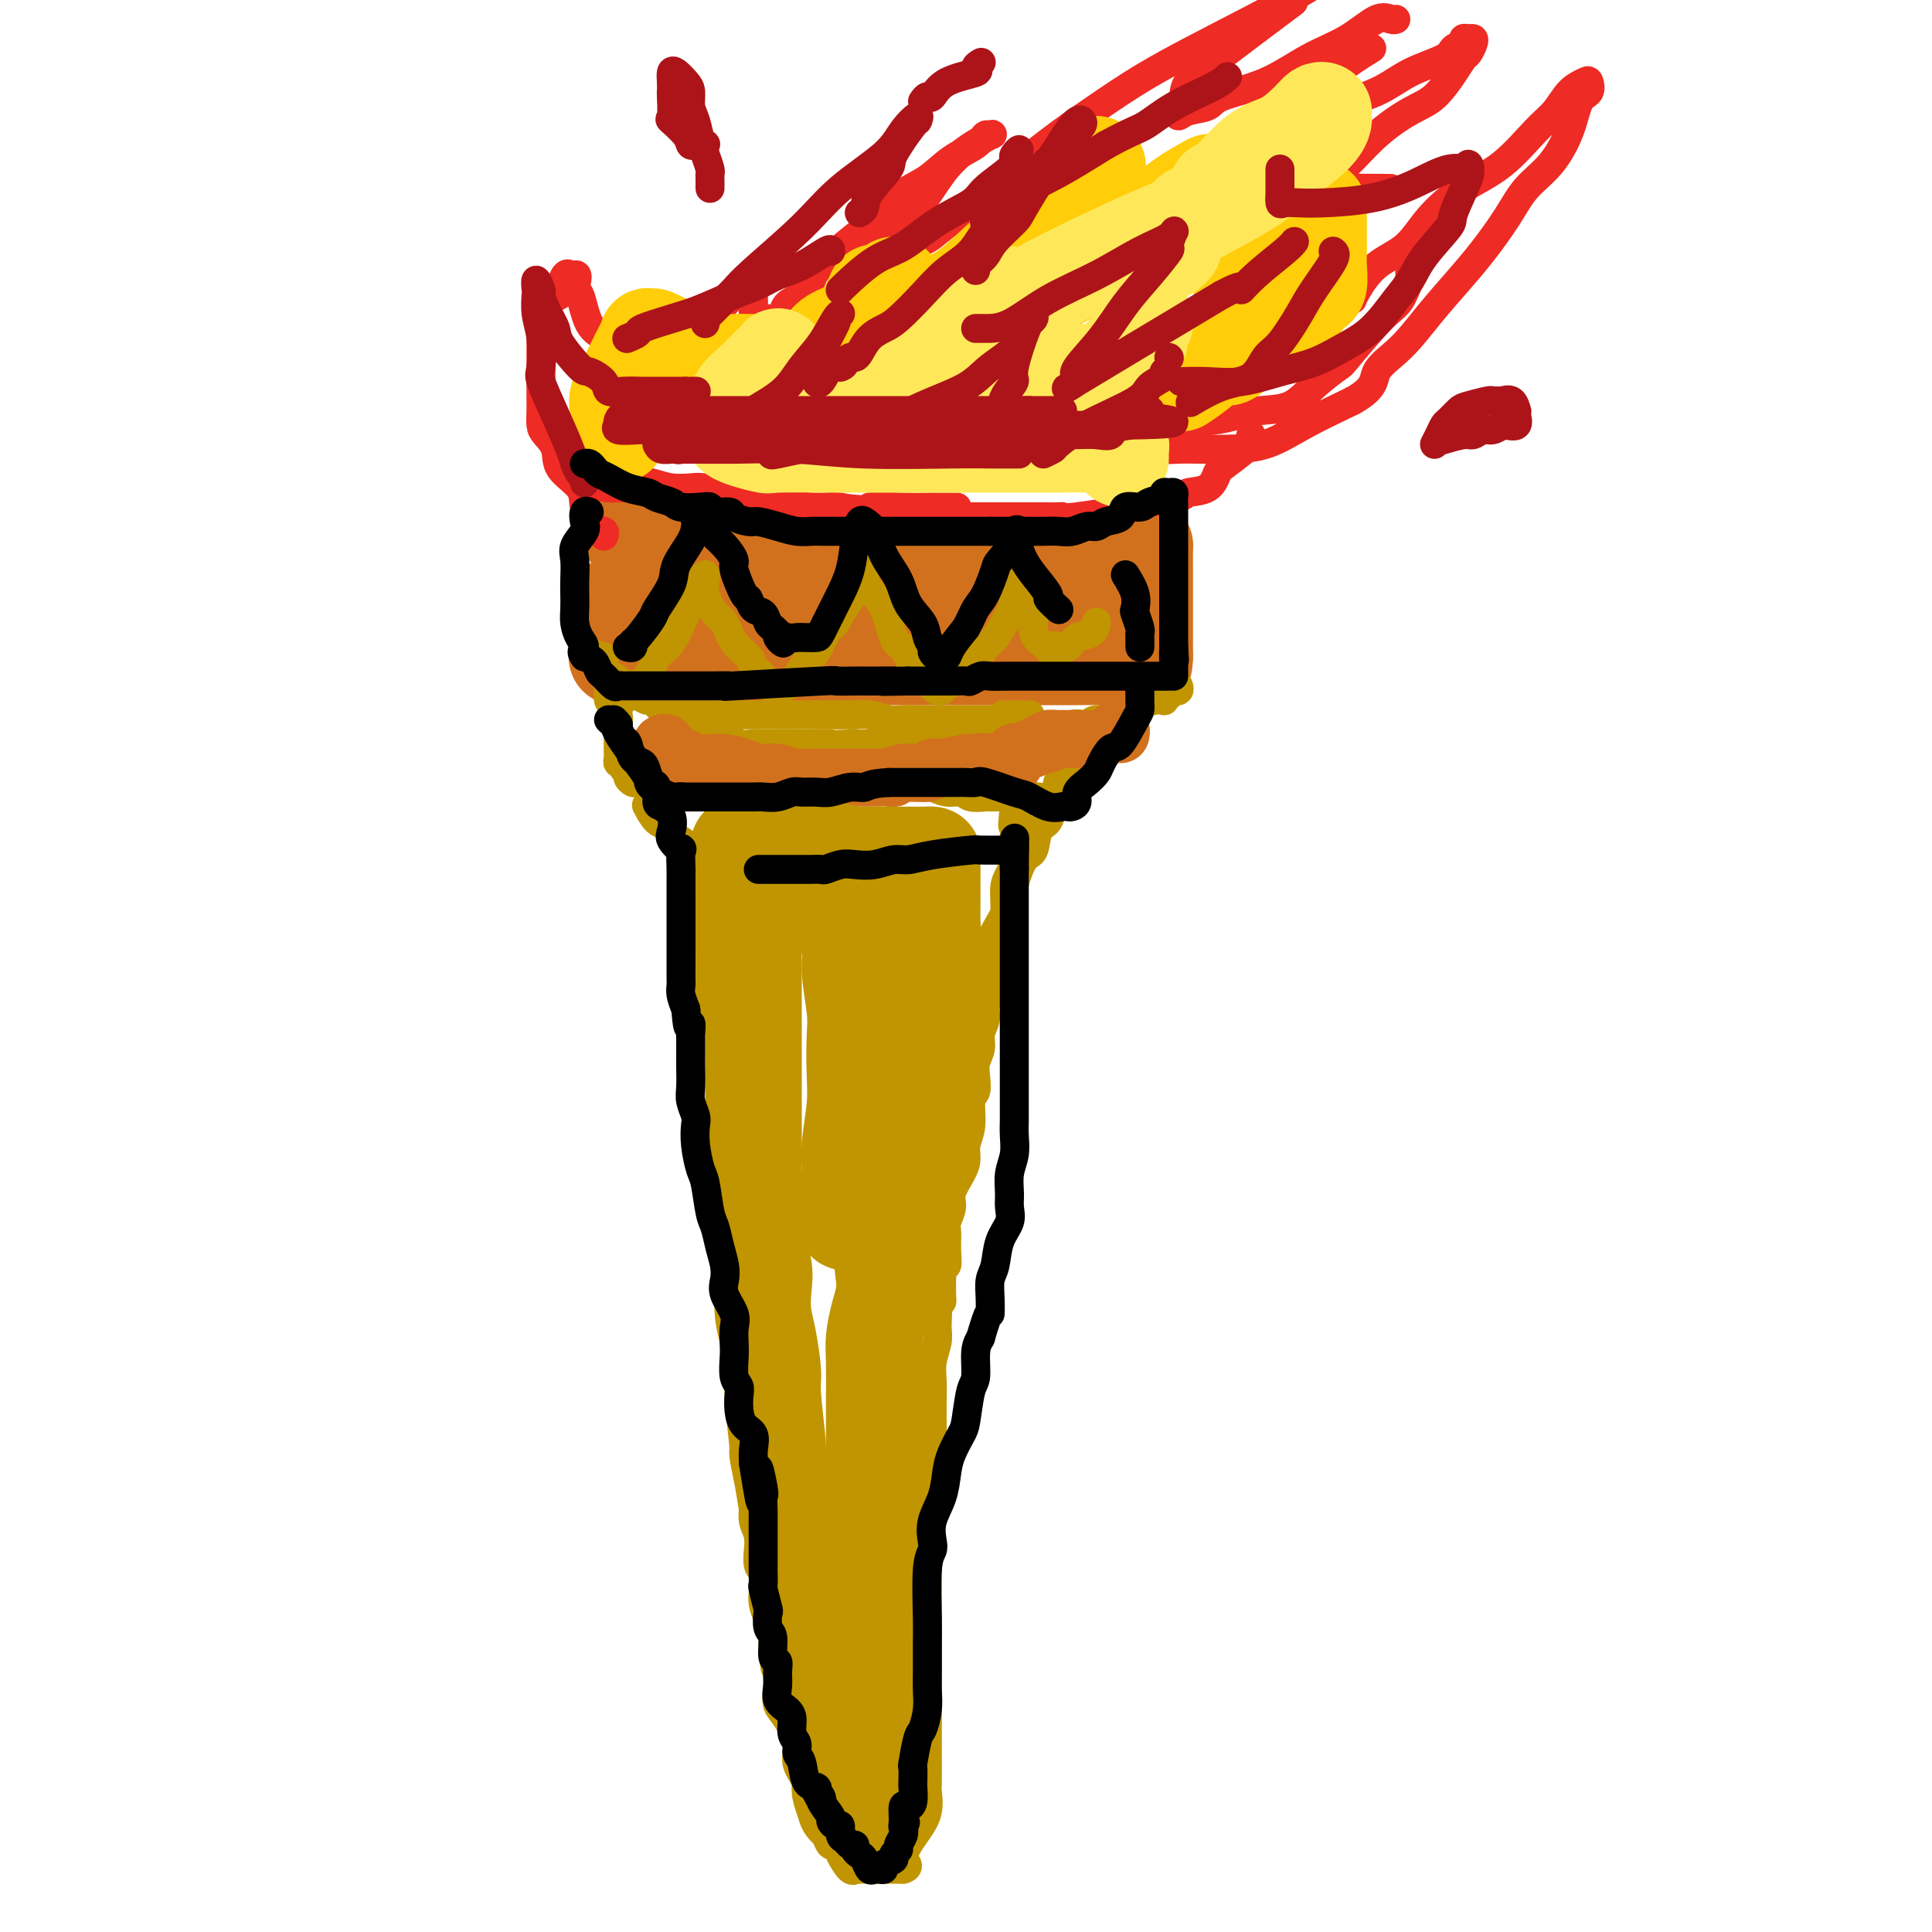 <svg viewBox='0 0 400 400' version='1.1' xmlns='http://www.w3.org/2000/svg' xmlns:xlink='http://www.w3.org/1999/xlink'><g fill='none' stroke='rgb(210,113,29)' stroke-width='20' stroke-linecap='round' stroke-linejoin='round'><path d='M130,110c0.339,0.006 0.678,0.011 1,0c0.322,-0.011 0.626,-0.040 1,0c0.374,0.040 0.817,0.148 2,1c1.183,0.852 3.107,2.449 5,3c1.893,0.551 3.756,0.056 5,0c1.244,-0.056 1.868,0.329 4,1c2.132,0.671 5.773,1.630 8,2c2.227,0.370 3.040,0.152 4,0c0.960,-0.152 2.067,-0.238 3,0c0.933,0.238 1.691,0.800 2,1c0.309,0.200 0.169,0.040 1,0c0.831,-0.040 2.635,0.042 4,0c1.365,-0.042 2.292,-0.207 4,0c1.708,0.207 4.197,0.788 6,1c1.803,0.212 2.921,0.057 5,0c2.079,-0.057 5.120,-0.015 7,0c1.880,0.015 2.600,0.004 4,0c1.400,-0.004 3.479,-0.001 5,0c1.521,0.001 2.483,0.001 4,0c1.517,-0.001 3.588,-0.004 5,0c1.412,0.004 2.166,0.015 3,0c0.834,-0.015 1.749,-0.056 3,0c1.251,0.056 2.837,0.207 4,0c1.163,-0.207 1.904,-0.774 3,-1c1.096,-0.226 2.548,-0.113 4,0'/><path d='M227,118c10.553,-0.194 6.435,-0.679 5,-1c-1.435,-0.321 -0.188,-0.478 1,-1c1.188,-0.522 2.318,-1.408 3,-2c0.682,-0.592 0.915,-0.888 1,-1c0.085,-0.112 0.023,-0.039 0,1c-0.023,1.039 -0.006,3.044 0,4c0.006,0.956 0.002,0.862 0,2c-0.002,1.138 -0.000,3.509 0,5c0.000,1.491 0.000,2.101 0,3c-0.000,0.899 -0.000,2.086 0,3c0.000,0.914 0.000,1.554 0,2c-0.000,0.446 -0.000,0.697 0,1c0.000,0.303 0.000,0.658 0,1c-0.000,0.342 -0.000,0.671 0,1'/><path d='M237,136c-0.086,3.403 -0.801,0.912 -1,0c-0.199,-0.912 0.116,-0.244 -1,0c-1.116,0.244 -3.665,0.065 -6,0c-2.335,-0.065 -4.457,-0.018 -6,0c-1.543,0.018 -2.506,0.005 -4,0c-1.494,-0.005 -3.517,-0.001 -5,0c-1.483,0.001 -2.425,0.000 -3,0c-0.575,-0.000 -0.782,-0.000 -1,0c-0.218,0.000 -0.445,0.000 -1,0c-0.555,-0.000 -1.438,-0.000 -2,0c-0.562,0.000 -0.805,0.000 -2,0c-1.195,-0.000 -3.344,-0.000 -5,0c-1.656,0.000 -2.819,0.000 -4,0c-1.181,-0.000 -2.379,-0.000 -4,0c-1.621,0.000 -3.664,0.000 -5,0c-1.336,-0.000 -1.965,-0.000 -4,0c-2.035,0.000 -5.476,0.000 -7,0c-1.524,-0.000 -1.130,-0.000 -2,0c-0.870,0.000 -3.003,0.000 -4,0c-0.997,-0.000 -0.856,-0.000 -1,0c-0.144,0.000 -0.573,0.000 -1,0c-0.427,-0.000 -0.853,-0.000 -2,0c-1.147,0.000 -3.013,0.000 -4,0c-0.987,-0.000 -1.093,-0.000 -2,0c-0.907,0.000 -2.616,0.000 -4,0c-1.384,0.000 -2.443,-0.000 -4,0c-1.557,0.000 -3.610,0.000 -5,0c-1.390,0.000 -2.115,-0.000 -3,0c-0.885,0.000 -1.931,0.000 -3,0c-1.069,0.000 -2.163,0.000 -3,0c-0.837,0.000 -1.419,0.000 -2,0'/><path d='M136,136c-15.803,0.000 -4.812,0.000 -1,0c3.812,-0.000 0.443,-0.000 -1,0c-1.443,0.000 -0.960,0.001 -1,0c-0.040,-0.001 -0.603,-0.003 -1,0c-0.397,0.003 -0.627,0.011 -1,0c-0.373,-0.011 -0.888,-0.041 -1,0c-0.112,0.041 0.180,0.151 0,0c-0.180,-0.151 -0.833,-0.564 -1,-1c-0.167,-0.436 0.151,-0.894 0,-1c-0.151,-0.106 -0.773,0.141 -1,0c-0.227,-0.141 -0.061,-0.672 0,-1c0.061,-0.328 0.017,-0.455 0,-1c-0.017,-0.545 -0.005,-1.508 0,-2c0.005,-0.492 0.005,-0.514 0,-1c-0.005,-0.486 -0.015,-1.437 0,-2c0.015,-0.563 0.056,-0.739 0,-1c-0.056,-0.261 -0.207,-0.609 0,-1c0.207,-0.391 0.774,-0.826 1,-1c0.226,-0.174 0.113,-0.087 0,0'/></g>
<g fill='none' stroke='rgb(192,149,1)' stroke-width='6' stroke-linecap='round' stroke-linejoin='round'><path d='M128,145c0.307,0.089 0.614,0.178 1,0c0.386,-0.178 0.851,-0.621 1,-1c0.149,-0.379 -0.018,-0.692 0,-1c0.018,-0.308 0.222,-0.612 1,-1c0.778,-0.388 2.131,-0.862 3,-2c0.869,-1.138 1.255,-2.942 2,-4c0.745,-1.058 1.849,-1.372 3,-3c1.151,-1.628 2.351,-4.570 3,-6c0.649,-1.430 0.749,-1.348 1,-2c0.251,-0.652 0.654,-2.038 1,-3c0.346,-0.962 0.634,-1.502 1,-2c0.366,-0.498 0.808,-0.956 1,-1c0.192,-0.044 0.133,0.326 0,1c-0.133,0.674 -0.340,1.651 0,3c0.340,1.349 1.228,3.072 2,4c0.772,0.928 1.429,1.063 2,2c0.571,0.937 1.056,2.675 2,4c0.944,1.325 2.347,2.236 3,3c0.653,0.764 0.557,1.380 1,2c0.443,0.620 1.427,1.244 2,2c0.573,0.756 0.735,1.645 1,2c0.265,0.355 0.632,0.178 1,0'/><path d='M160,142c2.107,3.559 0.374,0.955 0,0c-0.374,-0.955 0.610,-0.261 1,0c0.390,0.261 0.188,0.088 0,0c-0.188,-0.088 -0.360,-0.090 0,0c0.360,0.090 1.251,0.274 2,0c0.749,-0.274 1.357,-1.004 2,-2c0.643,-0.996 1.323,-2.258 2,-3c0.677,-0.742 1.351,-0.964 2,-2c0.649,-1.036 1.273,-2.886 2,-4c0.727,-1.114 1.557,-1.492 2,-2c0.443,-0.508 0.501,-1.145 1,-2c0.499,-0.855 1.440,-1.929 2,-3c0.560,-1.071 0.739,-2.140 1,-3c0.261,-0.860 0.606,-1.510 1,-2c0.394,-0.490 0.839,-0.820 1,-1c0.161,-0.180 0.039,-0.210 0,0c-0.039,0.210 0.006,0.662 0,1c-0.006,0.338 -0.062,0.563 0,1c0.062,0.437 0.244,1.086 1,2c0.756,0.914 2.088,2.092 3,4c0.912,1.908 1.403,4.545 2,6c0.597,1.455 1.298,1.727 2,2'/><path d='M187,134c1.809,3.575 2.331,4.513 3,5c0.669,0.487 1.485,0.522 2,1c0.515,0.478 0.729,1.399 1,2c0.271,0.601 0.601,0.883 1,1c0.399,0.117 0.868,0.070 1,0c0.132,-0.070 -0.073,-0.165 1,-1c1.073,-0.835 3.425,-2.412 5,-4c1.575,-1.588 2.372,-3.186 3,-4c0.628,-0.814 1.086,-0.844 2,-2c0.914,-1.156 2.283,-3.438 3,-5c0.717,-1.562 0.781,-2.404 1,-3c0.219,-0.596 0.592,-0.947 1,-2c0.408,-1.053 0.849,-2.807 1,-3c0.151,-0.193 0.010,1.176 0,2c-0.010,0.824 0.111,1.102 0,2c-0.111,0.898 -0.452,2.416 0,3c0.452,0.584 1.699,0.234 2,1c0.301,0.766 -0.342,2.647 0,4c0.342,1.353 1.671,2.176 3,3'/><path d='M217,134c0.932,2.318 0.762,0.614 1,0c0.238,-0.614 0.883,-0.138 1,0c0.117,0.138 -0.294,-0.061 0,0c0.294,0.061 1.294,0.384 2,0c0.706,-0.384 1.117,-1.474 2,-2c0.883,-0.526 2.238,-0.488 3,-1c0.762,-0.512 0.932,-1.575 1,-2c0.068,-0.425 0.034,-0.213 0,0'/><path d='M244,142c0.119,0.417 0.238,0.833 0,1c-0.238,0.167 -0.833,0.083 -1,0c-0.167,-0.083 0.094,-0.167 0,0c-0.094,0.167 -0.544,0.584 -1,1c-0.456,0.416 -0.919,0.831 -1,1c-0.081,0.169 0.220,0.092 0,0c-0.220,-0.092 -0.963,-0.197 -2,0c-1.037,0.197 -2.370,0.698 -3,1c-0.630,0.302 -0.556,0.404 -1,1c-0.444,0.596 -1.404,1.684 -3,2c-1.596,0.316 -3.826,-0.140 -5,0c-1.174,0.140 -1.291,0.875 -2,1c-0.709,0.125 -2.008,-0.359 -3,0c-0.992,0.359 -1.676,1.563 -2,2c-0.324,0.437 -0.289,0.107 -1,0c-0.711,-0.107 -2.167,0.010 -3,0c-0.833,-0.010 -1.043,-0.146 -2,0c-0.957,0.146 -2.659,0.575 -4,1c-1.341,0.425 -2.319,0.846 -3,1c-0.681,0.154 -1.064,0.041 -2,0c-0.936,-0.041 -2.425,-0.011 -3,0c-0.575,0.011 -0.235,0.003 -1,0c-0.765,-0.003 -2.635,-0.001 -4,0c-1.365,0.001 -2.225,0.000 -3,0c-0.775,-0.000 -1.465,-0.000 -2,0c-0.535,0.000 -0.917,0.000 -2,0c-1.083,-0.000 -2.869,-0.000 -4,0c-1.131,0.000 -1.609,0.000 -3,0c-1.391,-0.000 -3.696,-0.000 -6,0'/><path d='M177,154c-7.578,0.309 -5.023,0.083 -5,0c0.023,-0.083 -2.487,-0.023 -4,0c-1.513,0.023 -2.028,0.008 -3,0c-0.972,-0.008 -2.401,-0.007 -4,0c-1.599,0.007 -3.370,0.022 -4,0c-0.630,-0.022 -0.121,-0.082 -1,0c-0.879,0.082 -3.146,0.306 -4,0c-0.854,-0.306 -0.295,-1.144 -1,-2c-0.705,-0.856 -2.675,-1.732 -4,-2c-1.325,-0.268 -2.007,0.070 -3,0c-0.993,-0.070 -2.297,-0.548 -3,-1c-0.703,-0.452 -0.803,-0.877 -1,-1c-0.197,-0.123 -0.489,0.055 -1,0c-0.511,-0.055 -1.241,-0.343 -2,-1c-0.759,-0.657 -1.548,-1.683 -2,-2c-0.452,-0.317 -0.569,0.073 -1,0c-0.431,-0.073 -1.177,-0.611 -2,-1c-0.823,-0.389 -1.725,-0.629 -2,-1c-0.275,-0.371 0.076,-0.873 0,-1c-0.076,-0.127 -0.581,0.121 -1,0c-0.419,-0.121 -0.754,-0.609 -1,-1c-0.246,-0.391 -0.405,-0.683 -1,-1c-0.595,-0.317 -1.627,-0.659 -2,-1c-0.373,-0.341 -0.086,-0.680 0,-1c0.086,-0.320 -0.028,-0.622 0,-1c0.028,-0.378 0.200,-0.833 0,-1c-0.200,-0.167 -0.771,-0.048 -1,0c-0.229,0.048 -0.114,0.024 0,0'/><path d='M124,136c-4.358,-2.731 -1.252,-0.558 0,1c1.252,1.558 0.652,2.501 1,3c0.348,0.499 1.645,0.554 3,1c1.355,0.446 2.768,1.282 4,2c1.232,0.718 2.285,1.317 4,2c1.715,0.683 4.094,1.451 6,2c1.906,0.549 3.339,0.879 5,1c1.661,0.121 3.551,0.032 5,0c1.449,-0.032 2.459,-0.009 4,0c1.541,0.009 3.614,0.002 5,0c1.386,-0.002 2.087,-0.001 3,0c0.913,0.001 2.039,0.000 3,0c0.961,-0.000 1.756,-0.000 2,0c0.244,0.000 -0.062,0.000 0,0c0.062,-0.000 0.494,-0.001 1,0c0.506,0.001 1.087,0.004 2,0c0.913,-0.004 2.157,-0.015 3,0c0.843,0.015 1.283,0.057 2,0c0.717,-0.057 1.711,-0.211 3,0c1.289,0.211 2.874,0.789 4,1c1.126,0.211 1.793,0.057 3,0c1.207,-0.057 2.955,-0.015 4,0c1.045,0.015 1.387,0.004 2,0c0.613,-0.004 1.496,-0.001 2,0c0.504,0.001 0.628,0.000 1,0c0.372,-0.000 0.992,0.001 2,0c1.008,-0.001 2.403,-0.003 3,0c0.597,0.003 0.397,0.011 1,0c0.603,-0.011 2.008,-0.041 3,0c0.992,0.041 1.569,0.155 2,0c0.431,-0.155 0.715,-0.577 1,-1'/><path d='M208,148c9.711,0.000 3.489,0.000 1,0c-2.489,0.000 -1.244,0.000 0,0'/><path d='M126,142c0.022,0.214 0.044,0.429 0,1c-0.044,0.571 -0.156,1.499 0,2c0.156,0.501 0.578,0.574 1,1c0.422,0.426 0.845,1.203 1,2c0.155,0.797 0.042,1.614 0,2c-0.042,0.386 -0.012,0.342 0,1c0.012,0.658 0.007,2.018 0,3c-0.007,0.982 -0.017,1.587 0,2c0.017,0.413 0.061,0.636 0,1c-0.061,0.364 -0.227,0.871 0,1c0.227,0.129 0.849,-0.119 1,0c0.151,0.119 -0.168,0.606 0,1c0.168,0.394 0.821,0.694 1,1c0.179,0.306 -0.118,0.618 0,1c0.118,0.382 0.651,0.835 1,1c0.349,0.165 0.513,0.043 1,0c0.487,-0.043 1.296,-0.008 2,0c0.704,0.008 1.302,-0.012 2,0c0.698,0.012 1.496,0.056 3,0c1.504,-0.056 3.714,-0.211 5,0c1.286,0.211 1.647,0.789 3,1c1.353,0.211 3.698,0.057 5,0c1.302,-0.057 1.561,-0.015 2,0c0.439,0.015 1.057,0.004 2,0c0.943,-0.004 2.210,-0.001 3,0c0.790,0.001 1.104,0.000 2,0c0.896,-0.000 2.374,-0.000 3,0c0.626,0.000 0.399,0.000 1,0c0.601,-0.000 2.029,-0.000 3,0c0.971,0.000 1.486,0.000 2,0'/><path d='M170,163c6.478,0.155 3.673,0.041 3,0c-0.673,-0.041 0.788,-0.011 2,0c1.212,0.011 2.177,0.003 3,0c0.823,-0.003 1.504,-0.002 2,0c0.496,0.002 0.807,0.005 3,0c2.193,-0.005 6.268,-0.016 8,0c1.732,0.016 1.120,0.061 1,0c-0.120,-0.061 0.252,-0.227 1,0c0.748,0.227 1.873,0.845 3,1c1.127,0.155 2.255,-0.155 3,0c0.745,0.155 1.107,0.774 2,1c0.893,0.226 2.317,0.061 3,0c0.683,-0.061 0.624,-0.016 1,0c0.376,0.016 1.188,0.004 2,0c0.812,-0.004 1.625,0.001 2,0c0.375,-0.001 0.311,-0.008 1,0c0.689,0.008 2.132,0.031 3,0c0.868,-0.031 1.160,-0.117 2,0c0.840,0.117 2.228,0.437 3,0c0.772,-0.437 0.927,-1.632 1,-2c0.073,-0.368 0.065,0.090 0,0c-0.065,-0.090 -0.185,-0.727 0,-1c0.185,-0.273 0.677,-0.182 1,0c0.323,0.182 0.479,0.455 1,0c0.521,-0.455 1.408,-1.637 2,-2c0.592,-0.363 0.890,0.095 1,0c0.110,-0.095 0.031,-0.741 0,-1c-0.031,-0.259 -0.016,-0.129 0,0'/><path d='M224,160c-0.333,0.910 -0.667,1.820 -1,2c-0.333,0.180 -0.667,-0.371 -1,0c-0.333,0.371 -0.666,1.665 -1,2c-0.334,0.335 -0.671,-0.288 -1,0c-0.329,0.288 -0.651,1.489 -1,2c-0.349,0.511 -0.726,0.333 -1,1c-0.274,0.667 -0.444,2.180 -1,3c-0.556,0.820 -1.496,0.946 -2,2c-0.504,1.054 -0.572,3.037 -1,4c-0.428,0.963 -1.218,0.907 -2,2c-0.782,1.093 -1.558,3.335 -2,5c-0.442,1.665 -0.552,2.753 -1,4c-0.448,1.247 -1.234,2.654 -2,4c-0.766,1.346 -1.511,2.632 -2,4c-0.489,1.368 -0.723,2.818 -1,4c-0.277,1.182 -0.599,2.095 -1,4c-0.401,1.905 -0.881,4.803 -1,6c-0.119,1.197 0.123,0.694 0,1c-0.123,0.306 -0.611,1.423 -1,3c-0.389,1.577 -0.677,3.615 -1,5c-0.323,1.385 -0.679,2.116 -1,3c-0.321,0.884 -0.607,1.920 -1,3c-0.393,1.080 -0.893,2.203 -1,3c-0.107,0.797 0.179,1.266 0,2c-0.179,0.734 -0.822,1.731 -1,3c-0.178,1.269 0.110,2.809 0,4c-0.110,1.191 -0.617,2.033 -1,3c-0.383,0.967 -0.641,2.057 -1,3c-0.359,0.943 -0.818,1.737 -1,3c-0.182,1.263 -0.088,2.994 0,4c0.088,1.006 0.168,1.287 0,2c-0.168,0.713 -0.584,1.856 -1,3'/><path d='M192,254c-2.022,9.400 -0.578,3.400 0,1c0.578,-2.400 0.289,-1.200 0,0'/><path d='M134,167c0.046,0.087 0.092,0.174 0,0c-0.092,-0.174 -0.320,-0.609 0,0c0.320,0.609 1.190,2.261 2,3c0.810,0.739 1.561,0.565 2,1c0.439,0.435 0.565,1.478 1,2c0.435,0.522 1.177,0.521 2,1c0.823,0.479 1.727,1.436 2,2c0.273,0.564 -0.084,0.735 0,1c0.084,0.265 0.610,0.622 1,2c0.390,1.378 0.644,3.775 1,5c0.356,1.225 0.813,1.277 1,2c0.187,0.723 0.103,2.118 0,3c-0.103,0.882 -0.226,1.253 0,3c0.226,1.747 0.799,4.870 1,6c0.201,1.130 0.029,0.265 0,1c-0.029,0.735 0.086,3.068 0,5c-0.086,1.932 -0.373,3.464 0,5c0.373,1.536 1.406,3.077 2,5c0.594,1.923 0.747,4.229 1,6c0.253,1.771 0.604,3.007 1,5c0.396,1.993 0.837,4.741 1,6c0.163,1.259 0.046,1.028 0,2c-0.046,0.972 -0.023,3.147 0,5c0.023,1.853 0.045,3.383 0,4c-0.045,0.617 -0.156,0.319 0,1c0.156,0.681 0.578,2.340 1,4'/><path d='M153,247c1.392,10.934 0.373,4.270 0,3c-0.373,-1.270 -0.101,2.856 0,5c0.101,2.144 0.031,2.307 0,3c-0.031,0.693 -0.022,1.917 0,3c0.022,1.083 0.058,2.024 0,3c-0.058,0.976 -0.212,1.988 0,3c0.212,1.012 0.788,2.024 1,3c0.212,0.976 0.061,1.918 0,3c-0.061,1.082 -0.031,2.306 0,4c0.031,1.694 0.065,3.857 0,5c-0.065,1.143 -0.228,1.264 0,2c0.228,0.736 0.846,2.087 1,4c0.154,1.913 -0.155,4.389 0,6c0.155,1.611 0.774,2.356 1,3c0.226,0.644 0.061,1.188 0,2c-0.061,0.812 -0.016,1.893 0,3c0.016,1.107 0.003,2.239 0,3c-0.003,0.761 0.003,1.150 0,2c-0.003,0.850 -0.015,2.159 0,3c0.015,0.841 0.057,1.214 0,2c-0.057,0.786 -0.212,1.986 0,3c0.212,1.014 0.793,1.840 1,3c0.207,1.160 0.041,2.652 0,3c-0.041,0.348 0.042,-0.448 0,0c-0.042,0.448 -0.208,2.139 0,3c0.208,0.861 0.791,0.891 1,2c0.209,1.109 0.045,3.297 0,4c-0.045,0.703 0.029,-0.080 0,0c-0.029,0.080 -0.162,1.021 0,2c0.162,0.979 0.618,1.994 1,3c0.382,1.006 0.691,2.003 1,3'/><path d='M160,338c1.022,14.109 0.078,3.880 0,1c-0.078,-2.880 0.710,1.588 1,4c0.290,2.412 0.083,2.769 0,3c-0.083,0.231 -0.043,0.336 0,1c0.043,0.664 0.087,1.885 0,3c-0.087,1.115 -0.305,2.123 0,3c0.305,0.877 1.133,1.624 2,3c0.867,1.376 1.773,3.382 2,5c0.227,1.618 -0.223,2.849 0,4c0.223,1.151 1.121,2.223 2,4c0.879,1.777 1.741,4.260 2,5c0.259,0.740 -0.085,-0.262 0,0c0.085,0.262 0.599,1.787 1,3c0.401,1.213 0.688,2.112 1,3c0.312,0.888 0.648,1.765 1,2c0.352,0.235 0.721,-0.172 1,0c0.279,0.172 0.470,0.922 1,2c0.530,1.078 1.400,2.485 2,3c0.600,0.515 0.929,0.138 1,0c0.071,-0.138 -0.118,-0.037 0,0c0.118,0.037 0.543,0.010 1,0c0.457,-0.010 0.948,-0.003 1,0c0.052,0.003 -0.334,0.001 0,0c0.334,-0.001 1.388,-0.000 2,0c0.612,0.000 0.783,0.000 1,0c0.217,-0.000 0.482,-0.000 1,0c0.518,0.000 1.291,0.000 2,0c0.709,-0.000 1.355,-0.000 2,0'/><path d='M187,387c1.712,-0.415 0.491,-1.453 0,-2c-0.491,-0.547 -0.251,-0.602 0,-1c0.251,-0.398 0.512,-1.138 1,-2c0.488,-0.862 1.203,-1.845 2,-3c0.797,-1.155 1.678,-2.481 2,-4c0.322,-1.519 0.086,-3.229 0,-4c-0.086,-0.771 -0.023,-0.601 0,-2c0.023,-1.399 0.006,-4.365 0,-6c-0.006,-1.635 -0.002,-1.939 0,-3c0.002,-1.061 0.000,-2.880 0,-4c-0.000,-1.120 -0.000,-1.540 0,-3c0.000,-1.460 0.000,-3.958 0,-5c-0.000,-1.042 -0.000,-0.627 0,-2c0.000,-1.373 0.000,-4.533 0,-6c-0.000,-1.467 -0.000,-1.241 0,-2c0.000,-0.759 0.000,-2.501 0,-4c-0.000,-1.499 -0.001,-2.753 0,-4c0.001,-1.247 0.004,-2.486 0,-4c-0.004,-1.514 -0.015,-3.304 0,-5c0.015,-1.696 0.057,-3.299 0,-5c-0.057,-1.701 -0.211,-3.501 0,-5c0.211,-1.499 0.789,-2.697 1,-4c0.211,-1.303 0.057,-2.711 0,-4c-0.057,-1.289 -0.016,-2.458 0,-4c0.016,-1.542 0.008,-3.455 0,-5c-0.008,-1.545 -0.016,-2.721 0,-4c0.016,-1.279 0.056,-2.663 0,-4c-0.056,-1.337 -0.207,-2.629 0,-4c0.207,-1.371 0.774,-2.820 1,-4c0.226,-1.180 0.113,-2.090 0,-3'/><path d='M194,275c0.552,-16.549 0.933,-7.923 1,-6c0.067,1.923 -0.179,-2.859 0,-5c0.179,-2.141 0.784,-1.641 1,-2c0.216,-0.359 0.042,-1.579 0,-3c-0.042,-1.421 0.048,-3.045 0,-4c-0.048,-0.955 -0.233,-1.242 0,-2c0.233,-0.758 0.884,-1.987 1,-3c0.116,-1.013 -0.305,-1.809 0,-3c0.305,-1.191 1.335,-2.778 2,-4c0.665,-1.222 0.967,-2.080 1,-3c0.033,-0.920 -0.201,-1.902 0,-3c0.201,-1.098 0.837,-2.314 1,-4c0.163,-1.686 -0.149,-3.844 0,-5c0.149,-1.156 0.757,-1.310 1,-2c0.243,-0.690 0.122,-1.917 0,-3c-0.122,-1.083 -0.244,-2.024 0,-3c0.244,-0.976 0.854,-1.989 1,-3c0.146,-1.011 -0.172,-2.021 0,-3c0.172,-0.979 0.833,-1.928 1,-3c0.167,-1.072 -0.162,-2.267 0,-3c0.162,-0.733 0.813,-1.005 1,-2c0.187,-0.995 -0.089,-2.715 0,-4c0.089,-1.285 0.545,-2.137 1,-3c0.455,-0.863 0.909,-1.739 1,-3c0.091,-1.261 -0.182,-2.907 0,-4c0.182,-1.093 0.819,-1.633 1,-3c0.181,-1.367 -0.095,-3.560 0,-5c0.095,-1.440 0.562,-2.128 1,-3c0.438,-0.872 0.849,-1.927 1,-3c0.151,-1.073 0.043,-2.164 0,-3c-0.043,-0.836 -0.022,-1.418 0,-2'/><path d='M210,173c2.475,-16.287 0.663,-6.004 0,-3c-0.663,3.004 -0.178,-1.270 0,-3c0.178,-1.730 0.048,-0.916 0,-1c-0.048,-0.084 -0.013,-1.066 0,-2c0.013,-0.934 0.003,-1.819 0,-2c-0.003,-0.181 -0.001,0.343 0,0c0.001,-0.343 0.000,-1.554 0,-2c-0.000,-0.446 -0.000,-0.127 0,0c0.000,0.127 0.000,0.064 0,0'/><path d='M210,160c0.000,0.000 0.100,0.100 0.1,0.1'/></g>
<g fill='none' stroke='rgb(210,113,29)' stroke-width='12' stroke-linecap='round' stroke-linejoin='round'><path d='M137,154c0.326,-0.194 0.653,-0.388 1,0c0.347,0.388 0.715,1.358 1,2c0.285,0.642 0.487,0.956 1,1c0.513,0.044 1.338,-0.182 2,0c0.662,0.182 1.162,0.771 2,1c0.838,0.229 2.013,0.099 3,0c0.987,-0.099 1.786,-0.166 3,0c1.214,0.166 2.842,0.566 4,1c1.158,0.434 1.844,0.901 3,1c1.156,0.099 2.781,-0.170 4,0c1.219,0.170 2.031,0.777 3,1c0.969,0.223 2.095,0.060 3,0c0.905,-0.060 1.589,-0.016 2,0c0.411,0.016 0.548,0.004 1,0c0.452,-0.004 1.219,-0.001 2,0c0.781,0.001 1.577,0.000 2,0c0.423,-0.000 0.474,-0.000 1,0c0.526,0.000 1.527,0.001 2,0c0.473,-0.001 0.417,-0.004 1,0c0.583,0.004 1.807,0.016 3,0c1.193,-0.016 2.357,-0.061 3,0c0.643,0.061 0.764,0.226 1,0c0.236,-0.226 0.585,-0.844 2,-1c1.415,-0.156 3.896,0.152 5,0c1.104,-0.152 0.832,-0.762 1,-1c0.168,-0.238 0.776,-0.102 1,0c0.224,0.102 0.064,0.172 1,0c0.936,-0.172 2.968,-0.586 5,-1'/><path d='M200,158c6.209,-0.463 3.730,-0.122 3,0c-0.730,0.122 0.288,0.025 1,0c0.712,-0.025 1.119,0.021 2,0c0.881,-0.021 2.238,-0.110 3,0c0.762,0.110 0.929,0.418 1,0c0.071,-0.418 0.046,-1.561 0,-2c-0.046,-0.439 -0.115,-0.174 0,0c0.115,0.174 0.412,0.257 1,0c0.588,-0.257 1.468,-0.853 2,-1c0.532,-0.147 0.717,0.157 1,0c0.283,-0.157 0.663,-0.774 1,-1c0.337,-0.226 0.629,-0.061 1,0c0.371,0.061 0.820,0.017 1,0c0.180,-0.017 0.090,-0.009 0,0'/><path d='M217,154c-0.170,-0.424 -0.340,-0.849 0,-1c0.340,-0.151 1.191,-0.030 2,0c0.809,0.030 1.576,-0.031 3,0c1.424,0.031 3.505,0.153 5,0c1.495,-0.153 2.402,-0.580 3,-1c0.598,-0.420 0.885,-0.834 1,-1c0.115,-0.166 0.057,-0.083 0,0'/><path d='M231,151c0.422,-0.111 0.844,-0.222 1,0c0.156,0.222 0.044,0.778 0,1c-0.044,0.222 -0.022,0.111 0,0'/></g>
<g fill='none' stroke='rgb(192,149,1)' stroke-width='20' stroke-linecap='round' stroke-linejoin='round'><path d='M156,176c0.000,0.059 0.000,0.119 0,1c-0.000,0.881 -0.000,2.584 0,3c0.000,0.416 0.000,-0.453 0,0c-0.000,0.453 -0.000,2.230 0,4c0.000,1.770 0.000,3.535 0,5c-0.000,1.465 -0.000,2.632 0,4c0.000,1.368 0.000,2.938 0,5c-0.000,2.062 -0.000,4.616 0,7c0.000,2.384 0.000,4.598 0,6c-0.000,1.402 -0.000,1.993 0,4c0.000,2.007 0.000,5.430 0,8c-0.000,2.570 -0.000,4.285 0,6c0.000,1.715 0.001,3.428 0,5c-0.001,1.572 -0.002,3.003 0,5c0.002,1.997 0.008,4.560 0,6c-0.008,1.440 -0.030,1.756 0,3c0.030,1.244 0.112,3.417 0,5c-0.112,1.583 -0.420,2.576 0,4c0.420,1.424 1.567,3.277 2,5c0.433,1.723 0.154,3.314 0,5c-0.154,1.686 -0.181,3.465 0,5c0.181,1.535 0.569,2.824 1,5c0.431,2.176 0.903,5.238 1,7c0.097,1.762 -0.181,2.224 0,5c0.181,2.776 0.822,7.866 1,10c0.178,2.134 -0.108,1.314 0,2c0.108,0.686 0.609,2.880 1,5c0.391,2.120 0.672,4.166 1,6c0.328,1.834 0.704,3.455 1,5c0.296,1.545 0.513,3.013 1,5c0.487,1.987 1.243,4.494 2,7'/><path d='M167,329c1.885,12.130 1.096,6.455 1,5c-0.096,-1.455 0.499,1.309 1,4c0.501,2.691 0.908,5.310 1,7c0.092,1.690 -0.129,2.452 0,4c0.129,1.548 0.609,3.881 1,5c0.391,1.119 0.693,1.024 1,2c0.307,0.976 0.618,3.023 1,4c0.382,0.977 0.834,0.885 1,1c0.166,0.115 0.045,0.437 0,1c-0.045,0.563 -0.013,1.367 0,2c0.013,0.633 0.007,1.095 0,2c-0.007,0.905 -0.017,2.252 0,3c0.017,0.748 0.060,0.898 0,1c-0.060,0.102 -0.223,0.155 0,1c0.223,0.845 0.833,2.483 1,3c0.167,0.517 -0.109,-0.087 0,0c0.109,0.087 0.603,0.866 1,1c0.397,0.134 0.698,-0.379 1,-1c0.302,-0.621 0.607,-1.352 1,-2c0.393,-0.648 0.876,-1.212 1,-2c0.124,-0.788 -0.110,-1.801 0,-3c0.110,-1.199 0.565,-2.584 1,-5c0.435,-2.416 0.848,-5.863 1,-8c0.152,-2.137 0.041,-2.965 0,-4c-0.041,-1.035 -0.011,-2.279 0,-4c0.011,-1.721 0.003,-3.920 0,-6c-0.003,-2.080 -0.002,-4.040 0,-6'/><path d='M181,334c0.155,-5.331 0.041,-4.660 0,-6c-0.041,-1.340 -0.011,-4.693 0,-7c0.011,-2.307 0.003,-3.568 0,-5c-0.003,-1.432 -0.001,-3.036 0,-5c0.001,-1.964 0.000,-4.290 0,-6c-0.000,-1.710 -0.001,-2.805 0,-5c0.001,-2.195 0.003,-5.490 0,-7c-0.003,-1.510 -0.011,-1.236 0,-3c0.011,-1.764 0.042,-5.567 0,-8c-0.042,-2.433 -0.157,-3.496 0,-5c0.157,-1.504 0.586,-3.448 1,-5c0.414,-1.552 0.814,-2.711 1,-4c0.186,-1.289 0.158,-2.706 0,-4c-0.158,-1.294 -0.446,-2.463 0,-4c0.446,-1.537 1.625,-3.442 2,-5c0.375,-1.558 -0.054,-2.769 0,-4c0.054,-1.231 0.592,-2.481 1,-4c0.408,-1.519 0.686,-3.306 1,-5c0.314,-1.694 0.662,-3.294 1,-5c0.338,-1.706 0.665,-3.517 1,-5c0.335,-1.483 0.679,-2.637 1,-4c0.321,-1.363 0.621,-2.933 1,-4c0.379,-1.067 0.837,-1.630 1,-3c0.163,-1.370 0.029,-3.548 0,-5c-0.029,-1.452 0.045,-2.177 0,-3c-0.045,-0.823 -0.208,-1.743 0,-3c0.208,-1.257 0.788,-2.853 1,-4c0.212,-1.147 0.057,-1.847 0,-3c-0.057,-1.153 -0.016,-2.758 0,-4c0.016,-1.242 0.008,-2.121 0,-3'/><path d='M193,196c0.155,-4.794 0.042,-4.278 0,-5c-0.042,-0.722 -0.011,-2.683 0,-4c0.011,-1.317 0.004,-1.989 0,-3c-0.004,-1.011 -0.006,-2.362 0,-3c0.006,-0.638 0.020,-0.563 0,-1c-0.020,-0.437 -0.074,-1.385 0,-2c0.074,-0.615 0.276,-0.897 0,-1c-0.276,-0.103 -1.029,-0.028 -1,0c0.029,0.028 0.842,0.007 0,0c-0.842,-0.007 -3.338,-0.002 -5,0c-1.662,0.002 -2.490,0.001 -4,0c-1.510,-0.001 -3.704,-0.000 -5,0c-1.296,0.000 -1.695,-0.000 -3,0c-1.305,0.000 -3.517,0.001 -5,0c-1.483,-0.001 -2.239,-0.004 -3,0c-0.761,0.004 -1.527,0.015 -2,0c-0.473,-0.015 -0.652,-0.057 -1,0c-0.348,0.057 -0.864,0.211 -1,0c-0.136,-0.211 0.108,-0.789 0,-1c-0.108,-0.211 -0.567,-0.057 -1,0c-0.433,0.057 -0.838,0.016 -1,0c-0.162,-0.016 -0.081,-0.008 0,0'/><path d='M161,176c-4.751,-0.309 -0.629,-0.083 1,0c1.629,0.083 0.764,0.021 1,0c0.236,-0.021 1.573,-0.002 2,0c0.427,0.002 -0.057,-0.015 0,0c0.057,0.015 0.653,0.060 1,0c0.347,-0.060 0.445,-0.227 1,0c0.555,0.227 1.568,0.847 2,2c0.432,1.153 0.283,2.839 1,4c0.717,1.161 2.301,1.797 3,3c0.699,1.203 0.513,2.973 1,5c0.487,2.027 1.647,4.312 2,6c0.353,1.688 -0.101,2.779 0,5c0.101,2.221 0.755,5.570 1,8c0.245,2.430 0.080,3.940 0,6c-0.080,2.060 -0.074,4.670 0,7c0.074,2.330 0.217,4.382 0,7c-0.217,2.618 -0.794,5.804 -1,8c-0.206,2.196 -0.041,3.402 0,5c0.041,1.598 -0.041,3.586 0,5c0.041,1.414 0.206,2.252 0,3c-0.206,0.748 -0.782,1.405 -1,2c-0.218,0.595 -0.078,1.127 0,1c0.078,-0.127 0.093,-0.912 0,-2c-0.093,-1.088 -0.293,-2.477 0,-4c0.293,-1.523 1.079,-3.179 2,-5c0.921,-1.821 1.977,-3.806 3,-6c1.023,-2.194 2.011,-4.597 3,-7'/><path d='M183,229c2.143,-9.707 3.502,-21.974 4,-27c0.498,-5.026 0.135,-2.812 0,-3c-0.135,-0.188 -0.043,-2.780 0,-4c0.043,-1.220 0.037,-1.070 0,-2c-0.037,-0.930 -0.107,-2.940 0,-4c0.107,-1.060 0.389,-1.169 0,-2c-0.389,-0.831 -1.448,-2.384 -2,-3c-0.552,-0.616 -0.596,-0.293 -1,-1c-0.404,-0.707 -1.169,-2.442 -2,-3c-0.831,-0.558 -1.729,0.061 -2,0c-0.271,-0.061 0.085,-0.804 0,-1c-0.085,-0.196 -0.610,0.154 -1,0c-0.390,-0.154 -0.645,-0.812 -1,-1c-0.355,-0.188 -0.810,0.093 -1,0c-0.190,-0.093 -0.114,-0.560 -1,-1c-0.886,-0.440 -2.733,-0.854 -4,-1c-1.267,-0.146 -1.954,-0.025 -3,0c-1.046,0.025 -2.451,-0.046 -4,0c-1.549,0.046 -3.241,0.208 -4,0c-0.759,-0.208 -0.584,-0.788 -1,-1c-0.416,-0.212 -1.422,-0.057 -2,0c-0.578,0.057 -0.730,0.015 -1,0c-0.270,-0.015 -0.660,-0.004 -1,0c-0.340,0.004 -0.630,0.001 -1,0c-0.370,-0.001 -0.820,-0.000 -1,0c-0.180,0.000 -0.090,0.000 0,0'/><path d='M154,175c-0.423,-0.097 -0.845,-0.194 -1,0c-0.155,0.194 -0.041,0.679 0,1c0.041,0.321 0.011,0.478 0,1c-0.011,0.522 -0.003,1.410 0,2c0.003,0.590 0.001,0.883 0,1c-0.001,0.117 -0.000,0.059 0,0'/></g>
<g fill='none' stroke='rgb(238,43,36)' stroke-width='6' stroke-linecap='round' stroke-linejoin='round'><path d='M125,111c0.166,-0.405 0.331,-0.810 0,-1c-0.331,-0.190 -1.159,-0.165 -2,-1c-0.841,-0.835 -1.696,-2.531 -2,-4c-0.304,-1.469 -0.057,-2.710 -1,-4c-0.943,-1.290 -3.076,-2.628 -4,-4c-0.924,-1.372 -0.640,-2.778 -1,-4c-0.360,-1.222 -1.364,-2.259 -2,-3c-0.636,-0.741 -0.902,-1.184 -1,-2c-0.098,-0.816 -0.026,-2.003 0,-3c0.026,-0.997 0.007,-1.803 0,-3c-0.007,-1.197 -0.002,-2.785 0,-4c0.002,-1.215 0.001,-2.058 0,-3c-0.001,-0.942 -0.003,-1.983 0,-3c0.003,-1.017 0.010,-2.010 0,-3c-0.010,-0.990 -0.039,-1.975 0,-3c0.039,-1.025 0.144,-2.089 1,-3c0.856,-0.911 2.463,-1.670 3,-2c0.537,-0.330 0.003,-0.232 0,-1c-0.003,-0.768 0.525,-2.402 1,-3c0.475,-0.598 0.897,-0.161 1,0c0.103,0.161 -0.113,0.046 0,0c0.113,-0.046 0.557,-0.023 1,0'/><path d='M119,57c1.042,-0.686 0.148,2.099 0,3c-0.148,0.901 0.452,-0.081 1,1c0.548,1.081 1.045,4.226 2,6c0.955,1.774 2.369,2.178 3,3c0.631,0.822 0.480,2.063 1,3c0.520,0.937 1.710,1.572 2,2c0.290,0.428 -0.321,0.651 0,1c0.321,0.349 1.575,0.826 2,1c0.425,0.174 0.021,0.047 0,0c-0.021,-0.047 0.340,-0.013 1,0c0.660,0.013 1.617,0.004 2,0c0.383,-0.004 0.191,-0.002 0,0'/><path d='M139,77c0.485,0.048 0.969,0.095 1,0c0.031,-0.095 -0.392,-0.333 0,-1c0.392,-0.667 1.599,-1.763 2,-2c0.401,-0.237 -0.003,0.387 0,0c0.003,-0.387 0.413,-1.784 1,-3c0.587,-1.216 1.351,-2.252 2,-3c0.649,-0.748 1.183,-1.210 2,-2c0.817,-0.790 1.918,-1.908 3,-3c1.082,-1.092 2.146,-2.157 3,-3c0.854,-0.843 1.497,-1.464 2,-2c0.503,-0.536 0.867,-0.988 1,-1c0.133,-0.012 0.035,0.416 0,1c-0.035,0.584 -0.007,1.323 0,2c0.007,0.677 -0.006,1.292 0,2c0.006,0.708 0.033,1.509 0,2c-0.033,0.491 -0.124,0.671 0,1c0.124,0.329 0.464,0.808 1,1c0.536,0.192 1.268,0.096 2,0'/><path d='M159,66c0.622,1.467 0.178,1.133 0,1c-0.178,-0.133 -0.089,-0.067 0,0'/><path d='M161,67c-0.103,-0.359 -0.206,-0.719 0,-1c0.206,-0.281 0.723,-0.484 1,-1c0.277,-0.516 0.316,-1.344 1,-2c0.684,-0.656 2.013,-1.140 3,-2c0.987,-0.860 1.631,-2.096 2,-3c0.369,-0.904 0.464,-1.476 2,-3c1.536,-1.524 4.513,-4.001 7,-6c2.487,-1.999 4.483,-3.522 6,-5c1.517,-1.478 2.553,-2.911 4,-4c1.447,-1.089 3.305,-1.832 5,-3c1.695,-1.168 3.229,-2.760 5,-4c1.771,-1.240 3.780,-2.128 5,-3c1.220,-0.872 1.650,-1.727 2,-2c0.350,-0.273 0.619,0.037 1,0c0.381,-0.037 0.874,-0.419 0,0c-0.874,0.419 -3.114,1.639 -5,3c-1.886,1.361 -3.420,2.861 -5,5c-1.580,2.139 -3.208,4.916 -5,7c-1.792,2.084 -3.748,3.476 -5,5c-1.252,1.524 -1.800,3.182 -2,4c-0.200,0.818 -0.054,0.797 0,1c0.054,0.203 0.014,0.632 0,1c-0.014,0.368 -0.004,0.677 0,1c0.004,0.323 0.002,0.662 0,1'/><path d='M183,56c-0.342,1.376 -0.197,0.817 0,0c0.197,-0.817 0.447,-1.892 2,-3c1.553,-1.108 4.410,-2.250 6,-3c1.590,-0.750 1.912,-1.108 3,-2c1.088,-0.892 2.940,-2.319 5,-4c2.060,-1.681 4.326,-3.616 6,-5c1.674,-1.384 2.755,-2.217 5,-4c2.245,-1.783 5.654,-4.516 9,-7c3.346,-2.484 6.629,-4.717 10,-7c3.371,-2.283 6.831,-4.615 13,-8c6.169,-3.385 15.048,-7.824 21,-11c5.952,-3.176 8.976,-5.088 12,-7'/><path d='M267,1c0.702,-0.524 1.405,-1.049 0,0c-1.405,1.049 -4.916,3.671 -8,6c-3.084,2.329 -5.740,4.364 -8,6c-2.260,1.636 -4.123,2.874 -5,4c-0.877,1.126 -0.767,2.141 -1,3c-0.233,0.859 -0.809,1.563 -1,2c-0.191,0.437 0.002,0.609 0,1c-0.002,0.391 -0.198,1.002 0,1c0.198,-0.002 0.791,-0.615 2,-1c1.209,-0.385 3.035,-0.541 4,-1c0.965,-0.459 1.070,-1.220 3,-2c1.930,-0.780 5.687,-1.578 9,-3c3.313,-1.422 6.184,-3.467 9,-5c2.816,-1.533 5.578,-2.554 8,-4c2.422,-1.446 4.505,-3.315 6,-4c1.495,-0.685 2.403,-0.184 3,0c0.597,0.184 0.885,0.053 1,0c0.115,-0.053 0.058,-0.026 0,0'/><path d='M284,10c-2.799,1.736 -5.598,3.472 -7,5c-1.402,1.528 -1.408,2.849 -2,4c-0.592,1.151 -1.770,2.132 -3,3c-1.230,0.868 -2.514,1.621 -2,2c0.514,0.379 2.824,0.383 4,0c1.176,-0.383 1.217,-1.153 3,-2c1.783,-0.847 5.309,-1.771 8,-3c2.691,-1.229 4.549,-2.764 7,-4c2.451,-1.236 5.497,-2.173 7,-3c1.503,-0.827 1.464,-1.543 2,-2c0.536,-0.457 1.647,-0.657 2,-1c0.353,-0.343 -0.052,-0.831 0,-1c0.052,-0.169 0.561,-0.019 1,0c0.439,0.019 0.807,-0.093 1,0c0.193,0.093 0.212,0.392 0,1c-0.212,0.608 -0.655,1.526 -1,2c-0.345,0.474 -0.593,0.504 -1,1c-0.407,0.496 -0.973,1.456 -2,3c-1.027,1.544 -2.516,3.670 -4,5c-1.484,1.330 -2.962,1.862 -5,3c-2.038,1.138 -4.637,2.882 -7,5c-2.363,2.118 -4.489,4.609 -6,6c-1.511,1.391 -2.407,1.682 -3,2c-0.593,0.318 -0.884,0.662 -1,1c-0.116,0.338 -0.058,0.669 0,1'/><path d='M275,38c-4.245,4.403 -0.359,1.912 1,1c1.359,-0.912 0.189,-0.244 0,0c-0.189,0.244 0.603,0.066 3,0c2.397,-0.066 6.399,-0.019 8,0c1.601,0.019 0.800,0.009 0,0'/><path d='M295,50c-1.311,2.559 -2.622,5.117 -3,6c-0.378,0.883 0.176,0.090 0,1c-0.176,0.910 -1.081,3.523 -2,5c-0.919,1.477 -1.850,1.818 -4,4c-2.150,2.182 -5.519,6.206 -7,8c-1.481,1.794 -1.074,1.359 -2,2c-0.926,0.641 -3.186,2.358 -5,4c-1.814,1.642 -3.181,3.211 -5,4c-1.819,0.789 -4.089,0.800 -6,1c-1.911,0.200 -3.464,0.588 -5,1c-1.536,0.412 -3.057,0.846 -5,1c-1.943,0.154 -4.309,0.027 -6,0c-1.691,-0.027 -2.706,0.044 -4,0c-1.294,-0.044 -2.868,-0.205 -4,0c-1.132,0.205 -1.821,0.776 -2,1c-0.179,0.224 0.153,0.102 0,0c-0.153,-0.102 -0.791,-0.182 -1,0c-0.209,0.182 0.012,0.627 0,1c-0.012,0.373 -0.258,0.674 0,1c0.258,0.326 1.018,0.676 1,1c-0.018,0.324 -0.816,0.623 0,1c0.816,0.377 3.244,0.832 5,1c1.756,0.168 2.839,0.048 4,0c1.161,-0.048 2.399,-0.024 4,0c1.601,0.024 3.563,0.048 6,0c2.437,-0.048 5.348,-0.167 8,-1c2.652,-0.833 5.043,-2.381 8,-4c2.957,-1.619 6.478,-3.310 10,-5'/><path d='M280,83c4.927,-2.691 4.245,-4.419 5,-6c0.755,-1.581 2.946,-3.016 5,-5c2.054,-1.984 3.969,-4.519 6,-7c2.031,-2.481 4.177,-4.909 6,-7c1.823,-2.091 3.321,-3.845 5,-6c1.679,-2.155 3.537,-4.710 5,-7c1.463,-2.290 2.529,-4.314 4,-6c1.471,-1.686 3.347,-3.033 5,-5c1.653,-1.967 3.083,-4.552 4,-7c0.917,-2.448 1.323,-4.757 2,-6c0.677,-1.243 1.627,-1.420 2,-2c0.373,-0.580 0.171,-1.562 0,-2c-0.171,-0.438 -0.311,-0.333 -1,0c-0.689,0.333 -1.928,0.895 -3,2c-1.072,1.105 -1.977,2.755 -3,4c-1.023,1.245 -2.165,2.087 -4,4c-1.835,1.913 -4.363,4.898 -7,7c-2.637,2.102 -5.382,3.323 -8,5c-2.618,1.677 -5.108,3.812 -7,6c-1.892,2.188 -3.187,4.429 -5,6c-1.813,1.571 -4.146,2.473 -6,4c-1.854,1.527 -3.230,3.680 -4,5c-0.770,1.320 -0.934,1.806 -1,2c-0.066,0.194 -0.033,0.097 0,0'/><path d='M259,90c-0.138,0.421 -0.275,0.841 0,1c0.275,0.159 0.963,0.056 0,1c-0.963,0.944 -3.576,2.935 -5,4c-1.424,1.065 -1.658,1.203 -2,2c-0.342,0.797 -0.792,2.254 -2,3c-1.208,0.746 -3.175,0.782 -4,1c-0.825,0.218 -0.508,0.619 -2,1c-1.492,0.381 -4.794,0.743 -6,1c-1.206,0.257 -0.318,0.409 -3,1c-2.682,0.591 -8.934,1.623 -12,2c-3.066,0.377 -2.944,0.101 -3,0c-0.056,-0.101 -0.289,-0.027 -1,0c-0.711,0.027 -1.899,0.007 -3,0c-1.101,-0.007 -2.114,-0.002 -3,0c-0.886,0.002 -1.644,0.001 -2,0c-0.356,-0.001 -0.311,-0.000 -1,0c-0.689,0.000 -2.114,-0.000 -3,0c-0.886,0.000 -1.233,0.001 -2,0c-0.767,-0.001 -1.953,-0.004 -3,0c-1.047,0.004 -1.955,0.015 -3,0c-1.045,-0.015 -2.227,-0.057 -3,0c-0.773,0.057 -1.137,0.212 -3,0c-1.863,-0.212 -5.226,-0.793 -7,-1c-1.774,-0.207 -1.959,-0.041 -3,0c-1.041,0.041 -2.939,-0.041 -4,0c-1.061,0.041 -1.284,0.207 -2,0c-0.716,-0.207 -1.923,-0.786 -3,-1c-1.077,-0.214 -2.022,-0.061 -3,0c-0.978,0.061 -1.989,0.031 -3,0'/><path d='M168,105c-9.258,-0.537 -4.903,-0.879 -4,-1c0.903,-0.121 -1.645,-0.021 -3,0c-1.355,0.021 -1.518,-0.037 -2,0c-0.482,0.037 -1.282,0.167 -2,0c-0.718,-0.167 -1.353,-0.633 -2,-1c-0.647,-0.367 -1.304,-0.637 -3,-1c-1.696,-0.363 -4.430,-0.819 -6,-1c-1.570,-0.181 -1.976,-0.087 -3,0c-1.024,0.087 -2.665,0.168 -4,0c-1.335,-0.168 -2.363,-0.583 -4,-1c-1.637,-0.417 -3.884,-0.834 -5,-1c-1.116,-0.166 -1.102,-0.081 -2,0c-0.898,0.081 -2.708,0.158 -4,0c-1.292,-0.158 -2.067,-0.550 -3,-1c-0.933,-0.450 -2.026,-0.958 -2,-1c0.026,-0.042 1.169,0.383 2,1c0.831,0.617 1.350,1.426 2,2c0.650,0.574 1.429,0.914 3,1c1.571,0.086 3.932,-0.082 7,0c3.068,0.082 6.843,0.414 10,1c3.157,0.586 5.696,1.427 9,2c3.304,0.573 7.373,0.878 11,1c3.627,0.122 6.814,0.061 10,0'/><path d='M173,105c9.285,1.083 6.497,0.290 7,0c0.503,-0.290 4.296,-0.078 7,0c2.704,0.078 4.318,0.021 5,0c0.682,-0.021 0.430,-0.006 1,0c0.570,0.006 1.961,0.002 3,0c1.039,-0.002 1.725,-0.000 2,0c0.275,0.000 0.137,0.000 0,0'/></g>
<g fill='none' stroke='rgb(255,205,10)' stroke-width='20' stroke-linecap='round' stroke-linejoin='round'><path d='M128,90c0.004,-0.383 0.007,-0.766 0,-1c-0.007,-0.234 -0.025,-0.319 0,-1c0.025,-0.681 0.091,-1.959 0,-3c-0.091,-1.041 -0.341,-1.845 0,-3c0.341,-1.155 1.272,-2.663 2,-4c0.728,-1.337 1.251,-2.505 2,-4c0.749,-1.495 1.723,-3.318 2,-4c0.277,-0.682 -0.145,-0.222 0,0c0.145,0.222 0.856,0.207 1,0c0.144,-0.207 -0.279,-0.605 1,0c1.279,0.605 4.258,2.215 6,3c1.742,0.785 2.245,0.746 3,1c0.755,0.254 1.760,0.801 3,1c1.240,0.199 2.713,0.048 4,0c1.287,-0.048 2.387,0.005 4,0c1.613,-0.005 3.737,-0.070 5,0c1.263,0.070 1.664,0.274 3,0c1.336,-0.274 3.605,-1.027 5,-2c1.395,-0.973 1.915,-2.167 3,-3c1.085,-0.833 2.734,-1.306 4,-2c1.266,-0.694 2.149,-1.610 3,-3c0.851,-1.390 1.672,-3.254 2,-4c0.328,-0.746 0.164,-0.373 0,0'/><path d='M185,59c-0.007,0.762 -0.013,1.525 0,2c0.013,0.475 0.047,0.663 0,1c-0.047,0.337 -0.174,0.824 0,1c0.174,0.176 0.651,0.042 1,0c0.349,-0.042 0.570,0.008 1,0c0.430,-0.008 1.067,-0.075 2,0c0.933,0.075 2.160,0.293 4,0c1.840,-0.293 4.291,-1.097 7,-3c2.709,-1.903 5.676,-4.905 8,-7c2.324,-2.095 4.006,-3.284 6,-5c1.994,-1.716 4.299,-3.960 6,-6c1.701,-2.040 2.797,-3.876 4,-5c1.203,-1.124 2.512,-1.536 3,-2c0.488,-0.464 0.155,-0.980 0,-1c-0.155,-0.020 -0.133,0.456 0,1c0.133,0.544 0.376,1.156 0,2c-0.376,0.844 -1.370,1.921 -2,4c-0.630,2.079 -0.897,5.160 -2,7c-1.103,1.840 -3.041,2.441 -4,4c-0.959,1.559 -0.937,4.078 -1,5c-0.063,0.922 -0.209,0.248 0,0c0.209,-0.248 0.774,-0.071 1,0c0.226,0.071 0.113,0.035 0,0'/><path d='M219,57c-0.195,2.810 3.317,-1.164 5,-3c1.683,-1.836 1.538,-1.533 3,-2c1.462,-0.467 4.533,-1.705 7,-3c2.467,-1.295 4.331,-2.646 6,-4c1.669,-1.354 3.142,-2.711 5,-4c1.858,-1.289 4.102,-2.511 5,-3c0.898,-0.489 0.449,-0.244 0,0'/><path d='M254,38c0.422,1.451 0.844,2.902 1,4c0.156,1.098 0.045,1.843 0,3c-0.045,1.157 -0.023,2.726 0,4c0.023,1.274 0.049,2.253 0,3c-0.049,0.747 -0.173,1.264 0,2c0.173,0.736 0.641,1.692 1,2c0.359,0.308 0.608,-0.033 1,0c0.392,0.033 0.928,0.441 2,0c1.072,-0.441 2.679,-1.731 4,-3c1.321,-1.269 2.354,-2.518 4,-4c1.646,-1.482 3.905,-3.199 5,-4c1.095,-0.801 1.025,-0.687 1,-1c-0.025,-0.313 -0.007,-1.054 0,-1c0.007,0.054 0.002,0.903 0,1c-0.002,0.097 -0.001,-0.559 0,0c0.001,0.559 0.001,2.332 0,3c-0.001,0.668 -0.005,0.231 0,1c0.005,0.769 0.018,2.745 0,4c-0.018,1.255 -0.066,1.789 0,3c0.066,1.211 0.246,3.097 0,4c-0.246,0.903 -0.920,0.822 -2,2c-1.080,1.178 -2.568,3.615 -4,5c-1.432,1.385 -2.809,1.719 -4,2c-1.191,0.281 -2.198,0.509 -3,1c-0.802,0.491 -1.401,1.246 -2,2'/><path d='M258,71c-3.060,2.556 -3.209,2.944 -4,3c-0.791,0.056 -2.222,-0.222 -3,0c-0.778,0.222 -0.902,0.944 -2,2c-1.098,1.056 -3.171,2.444 -4,3c-0.829,0.556 -0.415,0.278 0,0'/></g>
<g fill='none' stroke='rgb(254,232,89)' stroke-width='20' stroke-linecap='round' stroke-linejoin='round'><path d='M152,88c-0.003,-0.320 -0.006,-0.641 0,-1c0.006,-0.359 0.021,-0.757 0,-1c-0.021,-0.243 -0.079,-0.331 0,-1c0.079,-0.669 0.294,-1.917 1,-3c0.706,-1.083 1.902,-2.000 3,-3c1.098,-1.000 2.099,-2.083 3,-3c0.901,-0.917 1.704,-1.668 2,-2c0.296,-0.332 0.086,-0.245 0,0c-0.086,0.245 -0.047,0.646 0,1c0.047,0.354 0.104,0.659 0,2c-0.104,1.341 -0.368,3.719 0,5c0.368,1.281 1.367,1.467 2,2c0.633,0.533 0.901,1.414 1,2c0.099,0.586 0.028,0.878 1,1c0.972,0.122 2.986,0.074 4,0c1.014,-0.074 1.026,-0.175 2,0c0.974,0.175 2.909,0.624 5,0c2.091,-0.624 4.336,-2.322 6,-4c1.664,-1.678 2.745,-3.336 5,-5c2.255,-1.664 5.684,-3.333 8,-5c2.316,-1.667 3.519,-3.334 4,-4c0.481,-0.666 0.241,-0.333 0,0'/><path d='M206,62c-0.249,-0.407 -0.497,-0.813 0,-1c0.497,-0.187 1.741,-0.153 3,0c1.259,0.153 2.534,0.426 4,0c1.466,-0.426 3.124,-1.551 8,-4c4.876,-2.449 12.969,-6.224 17,-8c4.031,-1.776 3.998,-1.555 7,-3c3.002,-1.445 9.039,-4.558 13,-7c3.961,-2.442 5.847,-4.213 8,-6c2.153,-1.787 4.574,-3.590 6,-5c1.426,-1.410 1.857,-2.426 2,-3c0.143,-0.574 -0.000,-0.704 0,-1c0.000,-0.296 0.144,-0.757 0,-1c-0.144,-0.243 -0.578,-0.267 -1,0c-0.422,0.267 -0.834,0.826 -2,2c-1.166,1.174 -3.086,2.962 -5,4c-1.914,1.038 -3.823,1.324 -6,3c-2.177,1.676 -4.621,4.740 -6,6c-1.379,1.260 -1.693,0.716 -2,1c-0.307,0.284 -0.608,1.396 -1,2c-0.392,0.604 -0.875,0.701 -1,1c-0.125,0.299 0.107,0.800 0,1c-0.107,0.200 -0.554,0.100 -1,0'/><path d='M249,43c-3.760,3.022 -0.662,1.577 0,1c0.662,-0.577 -1.114,-0.285 -2,0c-0.886,0.285 -0.882,0.563 -1,1c-0.118,0.437 -0.358,1.031 -1,2c-0.642,0.969 -1.688,2.311 -2,3c-0.312,0.689 0.108,0.724 0,1c-0.108,0.276 -0.745,0.793 -1,1c-0.255,0.207 -0.127,0.103 0,0'/><path d='M237,66c0.113,0.370 0.226,0.740 0,1c-0.226,0.260 -0.790,0.408 -1,1c-0.210,0.592 -0.064,1.626 0,2c0.064,0.374 0.048,0.086 -1,1c-1.048,0.914 -3.126,3.030 -4,4c-0.874,0.970 -0.542,0.796 -1,1c-0.458,0.204 -1.705,0.787 -3,1c-1.295,0.213 -2.640,0.057 -4,0c-1.360,-0.057 -2.737,-0.015 -4,0c-1.263,0.015 -2.413,0.004 -4,0c-1.587,-0.004 -3.611,-0.001 -5,0c-1.389,0.001 -2.143,0.000 -4,0c-1.857,-0.000 -4.816,-0.000 -6,0c-1.184,0.000 -0.592,0.000 0,0'/><path d='M152,87c-0.048,0.467 -0.096,0.934 0,1c0.096,0.066 0.337,-0.270 0,0c-0.337,0.270 -1.252,1.144 0,2c1.252,0.856 4.670,1.693 6,2c1.330,0.307 0.572,0.082 3,0c2.428,-0.082 8.042,-0.022 12,0c3.958,0.022 6.259,0.007 12,0c5.741,-0.007 14.922,-0.006 21,0c6.078,0.006 9.054,0.015 12,0c2.946,-0.015 5.862,-0.056 8,0c2.138,0.056 3.499,0.207 4,0c0.501,-0.207 0.143,-0.774 0,-1c-0.143,-0.226 -0.072,-0.113 0,0'/><path d='M231,91c-0.113,0.455 -0.226,0.909 0,1c0.226,0.091 0.793,-0.182 1,0c0.207,0.182 0.056,0.820 0,1c-0.056,0.180 -0.015,-0.096 0,0c0.015,0.096 0.004,0.564 0,1c-0.004,0.436 -0.001,0.839 0,1c0.001,0.161 0.001,0.081 0,0'/><path d='M196,86c0.000,0.000 0.100,0.100 0.1,0.1'/><path d='M185,90c0.000,0.000 0.100,0.100 0.1,0.1'/></g>
<g fill='none' stroke='rgb(173,20,25)' stroke-width='6' stroke-linecap='round' stroke-linejoin='round'><path d='M121,100c0.082,-0.374 0.164,-0.747 0,-1c-0.164,-0.253 -0.574,-0.385 -1,-1c-0.426,-0.615 -0.868,-1.713 -1,-2c-0.132,-0.287 0.045,0.236 0,0c-0.045,-0.236 -0.312,-1.231 -1,-3c-0.688,-1.769 -1.796,-4.313 -3,-7c-1.204,-2.687 -2.505,-5.515 -3,-7c-0.495,-1.485 -0.185,-1.625 0,-3c0.185,-1.375 0.245,-3.986 0,-6c-0.245,-2.014 -0.794,-3.433 -1,-5c-0.206,-1.567 -0.070,-3.284 0,-4c0.070,-0.716 0.073,-0.433 0,-1c-0.073,-0.567 -0.222,-1.985 0,-2c0.222,-0.015 0.816,1.372 1,2c0.184,0.628 -0.042,0.498 0,1c0.042,0.502 0.352,1.636 1,3c0.648,1.364 1.635,2.960 2,4c0.365,1.040 0.110,1.526 1,3c0.890,1.474 2.926,3.936 4,5c1.074,1.064 1.186,0.730 2,1c0.814,0.270 2.331,1.144 3,2c0.669,0.856 0.492,1.693 1,2c0.508,0.307 1.703,0.082 3,0c1.297,-0.082 2.695,-0.022 4,0c1.305,0.022 2.516,0.006 4,0c1.484,-0.006 3.242,-0.003 5,0'/><path d='M142,81c2.179,0.000 1.125,0.000 1,0c-0.125,0.000 0.679,0.000 1,0c0.321,0.000 0.161,0.000 0,0'/><path d='M140,93c0.211,0.116 0.423,0.232 1,0c0.577,-0.232 1.520,-0.813 2,-1c0.480,-0.187 0.498,0.020 1,0c0.502,-0.020 1.487,-0.265 3,-1c1.513,-0.735 3.552,-1.959 5,-3c1.448,-1.041 2.303,-1.901 4,-3c1.697,-1.099 4.235,-2.439 6,-4c1.765,-1.561 2.755,-3.342 4,-5c1.245,-1.658 2.743,-3.192 4,-5c1.257,-1.808 2.273,-3.889 3,-5c0.727,-1.111 1.166,-1.252 1,-1c-0.166,0.252 -0.938,0.897 -1,1c-0.062,0.103 0.586,-0.337 0,1c-0.586,1.337 -2.406,4.452 -3,6c-0.594,1.548 0.039,1.528 0,2c-0.039,0.472 -0.751,1.436 -1,2c-0.249,0.564 -0.036,0.729 0,1c0.036,0.271 -0.104,0.650 0,1c0.104,0.350 0.451,0.671 1,0c0.549,-0.671 1.300,-2.335 2,-3c0.700,-0.665 1.350,-0.333 2,0'/><path d='M174,76c0.953,-0.319 0.835,-0.617 1,-1c0.165,-0.383 0.614,-0.852 1,-1c0.386,-0.148 0.710,0.023 1,0c0.290,-0.023 0.548,-0.241 1,-1c0.452,-0.759 1.099,-2.058 2,-3c0.901,-0.942 2.058,-1.527 3,-2c0.942,-0.473 1.671,-0.833 3,-2c1.329,-1.167 3.260,-3.140 5,-5c1.740,-1.860 3.290,-3.607 5,-5c1.710,-1.393 3.582,-2.433 5,-4c1.418,-1.567 2.384,-3.660 5,-7c2.616,-3.340 6.884,-7.926 9,-10c2.116,-2.074 2.080,-1.638 3,-3c0.920,-1.362 2.797,-4.524 4,-6c1.203,-1.476 1.734,-1.266 2,-1c0.266,0.266 0.267,0.589 0,1c-0.267,0.411 -0.804,0.909 -1,1c-0.196,0.091 -0.052,-0.226 -1,1c-0.948,1.226 -2.988,3.995 -5,7c-2.012,3.005 -3.997,6.248 -5,8c-1.003,1.752 -1.025,2.014 -2,3c-0.975,0.986 -2.902,2.695 -4,4c-1.098,1.305 -1.366,2.205 -2,3c-0.634,0.795 -1.632,1.483 -2,2c-0.368,0.517 -0.105,0.862 0,1c0.105,0.138 0.053,0.069 0,0'/><path d='M202,68c0.457,-0.007 0.914,-0.014 2,0c1.086,0.014 2.802,0.051 5,-1c2.198,-1.051 4.877,-3.188 8,-5c3.123,-1.812 6.689,-3.297 10,-5c3.311,-1.703 6.368,-3.623 9,-5c2.632,-1.377 4.838,-2.211 6,-3c1.162,-0.789 1.281,-1.533 1,-1c-0.281,0.533 -0.961,2.342 -1,3c-0.039,0.658 0.563,0.165 0,1c-0.563,0.835 -2.292,2.998 -4,5c-1.708,2.002 -3.394,3.843 -5,6c-1.606,2.157 -3.132,4.630 -5,7c-1.868,2.370 -4.078,4.638 -5,6c-0.922,1.362 -0.556,1.819 0,2c0.556,0.181 1.304,0.087 0,1c-1.304,0.913 -4.658,2.832 0,0c4.658,-2.832 17.329,-10.416 30,-18'/><path d='M253,61c5.454,-2.902 4.088,-1.156 4,-1c-0.088,0.156 1.100,-1.278 3,-3c1.900,-1.722 4.512,-3.733 6,-5c1.488,-1.267 1.854,-1.791 2,-2c0.146,-0.209 0.073,-0.105 0,0'/><path d='M276,52c0.389,0.273 0.778,0.546 0,2c-0.778,1.454 -2.723,4.088 -4,6c-1.277,1.912 -1.886,3.102 -3,5c-1.114,1.898 -2.734,4.506 -4,6c-1.266,1.494 -2.179,1.876 -3,3c-0.821,1.124 -1.550,2.992 -3,4c-1.450,1.008 -3.621,1.156 -6,2c-2.379,0.844 -4.965,2.384 -6,3c-1.035,0.616 -0.517,0.308 0,0'/><path d='M160,94c-0.365,0.169 -0.730,0.339 1,0c1.730,-0.339 5.556,-1.185 9,-2c3.444,-0.815 6.506,-1.599 10,-3c3.494,-1.401 7.421,-3.418 11,-5c3.579,-1.582 6.809,-2.728 9,-4c2.191,-1.272 3.343,-2.671 5,-4c1.657,-1.329 3.819,-2.587 5,-4c1.181,-1.413 1.380,-2.980 2,-4c0.620,-1.020 1.662,-1.495 2,-2c0.338,-0.505 -0.028,-1.042 -1,1c-0.972,2.042 -2.550,6.663 -3,9c-0.450,2.337 0.227,2.392 0,3c-0.227,0.608 -1.360,1.771 -2,3c-0.640,1.229 -0.788,2.526 -1,3c-0.212,0.474 -0.490,0.127 0,0c0.490,-0.127 1.747,-0.034 3,0c1.253,0.034 2.501,0.010 3,0c0.499,-0.010 0.250,-0.005 0,0'/><path d='M174,60c0.031,-0.023 0.063,-0.046 0,0c-0.063,0.046 -0.220,0.161 1,-1c1.220,-1.161 3.818,-3.597 6,-5c2.182,-1.403 3.947,-1.773 6,-3c2.053,-1.227 4.393,-3.313 7,-5c2.607,-1.687 5.482,-2.976 7,-4c1.518,-1.024 1.680,-1.782 3,-3c1.320,-1.218 3.800,-2.894 5,-4c1.200,-1.106 1.122,-1.640 1,-2c-0.122,-0.360 -0.286,-0.545 0,-1c0.286,-0.455 1.023,-1.179 1,-1c-0.023,0.179 -0.804,1.262 -1,2c-0.196,0.738 0.195,1.132 0,2c-0.195,0.868 -0.974,2.210 -2,4c-1.026,1.790 -2.298,4.028 -3,5c-0.702,0.972 -0.833,0.679 -1,1c-0.167,0.321 -0.370,1.256 0,1c0.370,-0.256 1.312,-1.704 2,-2c0.688,-0.296 1.123,0.560 2,0c0.877,-0.560 2.198,-2.535 4,-4c1.802,-1.465 4.086,-2.418 7,-4c2.914,-1.582 6.457,-3.791 10,-6'/><path d='M229,30c5.278,-2.885 6.472,-3.099 8,-4c1.528,-0.901 3.389,-2.489 6,-4c2.611,-1.511 5.972,-2.945 8,-4c2.028,-1.055 2.722,-1.730 3,-2c0.278,-0.270 0.139,-0.135 0,0'/><path d='M265,35c0.001,0.633 0.002,1.266 0,2c-0.002,0.734 -0.006,1.570 0,2c0.006,0.430 0.023,0.455 0,1c-0.023,0.545 -0.085,1.608 0,2c0.085,0.392 0.316,0.111 1,0c0.684,-0.111 1.820,-0.052 3,0c1.180,0.052 2.404,0.096 5,0c2.596,-0.096 6.562,-0.332 10,-1c3.438,-0.668 6.346,-1.769 9,-3c2.654,-1.231 5.054,-2.592 7,-3c1.946,-0.408 3.438,0.136 4,0c0.562,-0.136 0.193,-0.952 0,-1c-0.193,-0.048 -0.212,0.671 0,1c0.212,0.329 0.654,0.269 0,2c-0.654,1.731 -2.403,5.255 -3,7c-0.597,1.745 -0.041,1.713 -1,3c-0.959,1.287 -3.434,3.895 -5,6c-1.566,2.105 -2.223,3.709 -3,5c-0.777,1.291 -1.674,2.271 -3,4c-1.326,1.729 -3.080,4.208 -5,6c-1.920,1.792 -4.007,2.897 -6,4c-1.993,1.103 -3.894,2.205 -6,3c-2.106,0.795 -4.418,1.285 -7,2c-2.582,0.715 -5.434,1.656 -8,2c-2.566,0.344 -4.845,0.093 -7,0c-2.155,-0.093 -4.187,-0.026 -5,0c-0.813,0.026 -0.406,0.013 0,0'/><path d='M220,85c-0.907,-0.000 -1.813,-0.000 -2,0c-0.187,0.000 0.346,0.000 -1,0c-1.346,-0.000 -4.571,-0.000 -6,0c-1.429,0.000 -1.064,0.000 -2,0c-0.936,-0.000 -3.175,-0.000 -9,0c-5.825,0.000 -15.238,0.000 -21,0c-5.762,-0.000 -7.873,-0.000 -11,0c-3.127,0.000 -7.271,0.000 -11,0c-3.729,-0.000 -7.042,-0.001 -10,0c-2.958,0.001 -5.563,0.004 -8,0c-2.437,-0.004 -4.708,-0.016 -6,0c-1.292,0.016 -1.604,0.060 -2,0c-0.396,-0.060 -0.877,-0.222 -1,0c-0.123,0.222 0.112,0.829 0,1c-0.112,0.171 -0.569,-0.094 -1,0c-0.431,0.094 -0.834,0.547 -1,1c-0.166,0.453 -0.094,0.906 0,1c0.094,0.094 0.210,-0.171 0,0c-0.210,0.171 -0.747,0.778 0,1c0.747,0.222 2.778,0.060 4,0c1.222,-0.060 1.634,-0.016 4,0c2.366,0.016 6.687,0.004 11,0c4.313,-0.004 8.619,-0.000 14,0c5.381,0.000 11.837,-0.003 17,0c5.163,0.003 9.033,0.011 16,0c6.967,-0.011 17.029,-0.041 23,0c5.971,0.041 7.849,0.155 10,0c2.151,-0.155 4.576,-0.577 7,-1'/><path d='M234,88c16.807,-0.238 5.825,-1.332 2,-2c-3.825,-0.668 -0.491,-0.911 1,-1c1.491,-0.089 1.140,-0.026 1,0c-0.140,0.026 -0.070,0.013 0,0'/><path d='M146,67c-0.035,-0.389 -0.069,-0.777 0,-1c0.069,-0.223 0.243,-0.280 1,-1c0.757,-0.720 2.098,-2.105 3,-3c0.902,-0.895 1.365,-1.302 2,-2c0.635,-0.698 1.443,-1.687 4,-4c2.557,-2.313 6.865,-5.949 10,-9c3.135,-3.051 5.099,-5.517 8,-8c2.901,-2.483 6.739,-4.982 9,-7c2.261,-2.018 2.945,-3.553 4,-5c1.055,-1.447 2.483,-2.805 3,-3c0.517,-0.195 0.124,0.773 0,1c-0.124,0.227 0.020,-0.286 -1,1c-1.020,1.286 -3.205,4.373 -4,6c-0.795,1.627 -0.199,1.795 -1,3c-0.801,1.205 -2.999,3.447 -4,5c-1.001,1.553 -0.804,2.416 -1,3c-0.196,0.584 -0.783,0.888 -1,1c-0.217,0.112 -0.062,0.032 0,0c0.062,-0.032 0.031,-0.016 0,0'/><path d='M172,52c0.017,-0.292 0.034,-0.585 -1,0c-1.034,0.585 -3.118,2.047 -5,3c-1.882,0.953 -3.561,1.396 -5,2c-1.439,0.604 -2.639,1.370 -4,2c-1.361,0.630 -2.885,1.124 -5,2c-2.115,0.876 -4.823,2.133 -7,3c-2.177,0.867 -3.823,1.343 -6,2c-2.177,0.657 -4.884,1.497 -6,2c-1.116,0.503 -0.639,0.671 -1,1c-0.361,0.329 -1.559,0.819 -2,1c-0.441,0.181 -0.126,0.052 0,0c0.126,-0.052 0.063,-0.026 0,0'/><path d='M131,85c0.239,-0.119 0.479,-0.238 1,0c0.521,0.238 1.324,0.834 2,1c0.676,0.166 1.227,-0.099 2,0c0.773,0.099 1.770,0.562 3,1c1.230,0.438 2.695,0.849 4,1c1.305,0.151 2.452,0.040 4,0c1.548,-0.040 3.498,-0.011 8,0c4.502,0.011 11.557,0.003 17,0c5.443,-0.003 9.276,-0.003 14,0c4.724,0.003 10.340,0.008 15,0c4.660,-0.008 8.364,-0.030 13,0c4.636,0.030 10.203,0.113 13,0c2.797,-0.113 2.823,-0.423 3,0c0.177,0.423 0.506,1.577 0,2c-0.506,0.423 -1.847,0.113 -3,0c-1.153,-0.113 -2.119,-0.030 -5,0c-2.881,0.030 -7.678,0.008 -14,0c-6.322,-0.008 -14.169,-0.002 -21,0c-6.831,0.002 -12.647,0.001 -19,0c-6.353,-0.001 -13.244,-0.000 -16,0c-2.756,0.000 -1.378,0.000 0,0'/><path d='M136,92c0.208,0.423 0.416,0.846 1,1c0.584,0.154 1.543,0.040 2,0c0.457,-0.040 0.411,-0.007 1,0c0.589,0.007 1.815,-0.012 4,0c2.185,0.012 5.331,0.056 9,0c3.669,-0.056 7.861,-0.211 12,0c4.139,0.211 8.226,0.789 14,1c5.774,0.211 13.236,0.057 18,0c4.764,-0.057 6.831,-0.015 8,0c1.169,0.015 1.441,0.004 2,0c0.559,-0.004 1.404,-0.001 2,0c0.596,0.001 0.943,0.000 1,0c0.057,-0.000 -0.177,-0.000 0,0c0.177,0.000 0.765,0.000 1,0c0.235,-0.000 0.118,-0.000 0,0'/><path d='M216,94c0.838,-0.396 1.675,-0.791 2,-1c0.325,-0.209 0.137,-0.230 1,-1c0.863,-0.770 2.778,-2.287 6,-4c3.222,-1.713 7.753,-3.622 10,-5c2.247,-1.378 2.211,-2.225 3,-3c0.789,-0.775 2.405,-1.478 3,-2c0.595,-0.522 0.170,-0.863 0,-1c-0.170,-0.137 -0.085,-0.068 0,0'/><path d='M242,74c0.000,0.000 0.100,0.100 0.1,0.1'/><path d='M147,39c-0.002,-0.337 -0.003,-0.674 0,-1c0.003,-0.326 0.012,-0.641 0,-1c-0.012,-0.359 -0.044,-0.760 0,-1c0.044,-0.240 0.166,-0.318 0,-1c-0.166,-0.682 -0.618,-1.968 -1,-3c-0.382,-1.032 -0.693,-1.809 -1,-3c-0.307,-1.191 -0.611,-2.796 -1,-4c-0.389,-1.204 -0.865,-2.009 -1,-3c-0.135,-0.991 0.069,-2.169 0,-3c-0.069,-0.831 -0.411,-1.315 -1,-2c-0.589,-0.685 -1.426,-1.571 -2,-2c-0.574,-0.429 -0.885,-0.402 -1,0c-0.115,0.402 -0.034,1.177 0,2c0.034,0.823 0.020,1.694 0,2c-0.020,0.306 -0.045,0.047 0,1c0.045,0.953 0.159,3.117 0,4c-0.159,0.883 -0.593,0.485 0,1c0.593,0.515 2.211,1.942 3,3c0.789,1.058 0.747,1.748 1,2c0.253,0.252 0.799,0.068 1,0c0.201,-0.068 0.057,-0.019 0,0c-0.057,0.019 -0.029,0.010 0,0'/><path d='M144,30c1.222,0.933 1.778,0.267 2,0c0.222,-0.267 0.111,-0.133 0,0'/><path d='M191,21c0.351,-0.499 0.702,-0.998 1,-1c0.298,-0.002 0.542,0.493 1,0c0.458,-0.493 1.128,-1.975 3,-3c1.872,-1.025 4.945,-1.594 6,-2c1.055,-0.406 0.092,-0.648 0,-1c-0.092,-0.352 0.688,-0.815 1,-1c0.312,-0.185 0.156,-0.093 0,0'/><path d='M297,92c0.326,-0.634 0.651,-1.269 1,-2c0.349,-0.731 0.721,-1.559 1,-2c0.279,-0.441 0.466,-0.496 1,-1c0.534,-0.504 1.414,-1.456 2,-2c0.586,-0.544 0.877,-0.681 2,-1c1.123,-0.319 3.078,-0.820 4,-1c0.922,-0.180 0.811,-0.041 1,0c0.189,0.041 0.678,-0.018 1,0c0.322,0.018 0.478,0.112 1,0c0.522,-0.112 1.410,-0.429 2,0c0.590,0.429 0.883,1.604 1,2c0.117,0.396 0.057,0.014 0,0c-0.057,-0.014 -0.112,0.340 0,1c0.112,0.660 0.392,1.626 0,2c-0.392,0.374 -1.457,0.157 -2,0c-0.543,-0.157 -0.566,-0.253 -1,0c-0.434,0.253 -1.280,0.856 -2,1c-0.720,0.144 -1.315,-0.171 -2,0c-0.685,0.171 -1.462,0.829 -2,1c-0.538,0.171 -0.837,-0.146 -2,0c-1.163,0.146 -3.189,0.756 -4,1c-0.811,0.244 -0.405,0.122 0,0'/></g>
<g fill='none' stroke='rgb(0,0,0)' stroke-width='6' stroke-linecap='round' stroke-linejoin='round'><path d='M121,96c0.330,-0.087 0.660,-0.174 1,0c0.340,0.174 0.690,0.610 1,1c0.310,0.390 0.582,0.734 1,1c0.418,0.266 0.984,0.452 2,1c1.016,0.548 2.483,1.457 4,2c1.517,0.543 3.085,0.720 4,1c0.915,0.280 1.177,0.662 2,1c0.823,0.338 2.207,0.630 3,1c0.793,0.370 0.994,0.816 2,1c1.006,0.184 2.817,0.104 4,0c1.183,-0.104 1.739,-0.234 2,0c0.261,0.234 0.228,0.833 1,1c0.772,0.167 2.348,-0.096 3,0c0.652,0.096 0.379,0.551 1,1c0.621,0.449 2.135,0.891 3,1c0.865,0.109 1.083,-0.114 2,0c0.917,0.114 2.535,0.567 4,1c1.465,0.433 2.778,0.848 4,1c1.222,0.152 2.355,0.041 3,0c0.645,-0.041 0.803,-0.011 2,0c1.197,0.011 3.434,0.003 5,0c1.566,-0.003 2.463,-0.001 3,0c0.537,0.001 0.714,0.000 2,0c1.286,-0.000 3.680,-0.000 5,0c1.320,0.000 1.567,0.000 2,0c0.433,-0.000 1.053,-0.000 2,0c0.947,0.000 2.221,0.000 3,0c0.779,-0.000 1.065,-0.000 2,0c0.935,0.000 2.521,0.000 4,0c1.479,-0.000 2.851,-0.000 4,0c1.149,0.000 2.074,0.000 3,0'/><path d='M205,110c6.890,0.000 4.114,0.001 4,0c-0.114,-0.001 2.434,-0.004 4,0c1.566,0.004 2.149,0.016 3,0c0.851,-0.016 1.970,-0.060 3,0c1.030,0.060 1.972,0.225 3,0c1.028,-0.225 2.143,-0.838 3,-1c0.857,-0.162 1.455,0.129 2,0c0.545,-0.129 1.036,-0.679 2,-1c0.964,-0.321 2.399,-0.415 3,-1c0.601,-0.585 0.367,-1.663 1,-2c0.633,-0.337 2.134,0.068 3,0c0.866,-0.068 1.097,-0.607 2,-1c0.903,-0.393 2.476,-0.638 3,-1c0.524,-0.362 -0.003,-0.840 0,-1c0.003,-0.160 0.537,-0.002 1,0c0.463,0.002 0.856,-0.154 1,0c0.144,0.154 0.039,0.616 0,1c-0.039,0.384 -0.010,0.690 0,2c0.010,1.310 0.003,3.623 0,5c-0.003,1.377 -0.001,1.818 0,3c0.001,1.182 0.000,3.103 0,4c-0.000,0.897 -0.000,0.768 0,2c0.000,1.232 0.000,3.825 0,5c-0.000,1.175 -0.000,0.932 0,2c0.000,1.068 0.000,3.448 0,5c-0.000,1.552 -0.000,2.276 0,3'/><path d='M243,134c0.309,4.914 0.083,1.699 0,1c-0.083,-0.699 -0.022,1.119 0,2c0.022,0.881 0.006,0.824 0,1c-0.006,0.176 -0.002,0.583 0,1c0.002,0.417 0.002,0.844 0,1c-0.002,0.156 -0.007,0.042 0,0c0.007,-0.042 0.024,-0.011 -1,0c-1.024,0.011 -3.089,0.003 -5,0c-1.911,-0.003 -3.668,-0.001 -5,0c-1.332,0.001 -2.239,0.000 -3,0c-0.761,-0.000 -1.376,-0.000 -2,0c-0.624,0.000 -1.258,0.000 -2,0c-0.742,-0.000 -1.594,0.000 -2,0c-0.406,-0.000 -0.366,-0.000 -1,0c-0.634,0.000 -1.941,0.000 -3,0c-1.059,-0.000 -1.869,-0.001 -3,0c-1.131,0.001 -2.583,0.004 -4,0c-1.417,-0.004 -2.798,-0.015 -4,0c-1.202,0.015 -2.226,0.057 -3,0c-0.774,-0.057 -1.300,-0.211 -2,0c-0.700,0.211 -1.576,0.789 -2,1c-0.424,0.211 -0.398,0.057 -1,0c-0.602,-0.057 -1.831,-0.015 -3,0c-1.169,0.015 -2.276,0.004 -3,0c-0.724,-0.004 -1.064,-0.001 -2,0c-0.936,0.001 -2.468,0.001 -4,0'/><path d='M188,141c-8.974,0.155 -3.910,0.042 -3,0c0.910,-0.042 -2.334,-0.012 -4,0c-1.666,0.012 -1.754,0.007 -2,0c-0.246,-0.007 -0.650,-0.016 -2,0c-1.350,0.016 -3.647,0.057 -4,0c-0.353,-0.057 1.237,-0.211 -3,0c-4.237,0.211 -14.301,0.789 -18,1c-3.699,0.211 -1.035,0.057 -1,0c0.035,-0.057 -2.561,-0.015 -4,0c-1.439,0.015 -1.721,0.004 -2,0c-0.279,-0.004 -0.555,-0.001 -1,0c-0.445,0.001 -1.060,0.000 -2,0c-0.940,-0.000 -2.206,-0.000 -3,0c-0.794,0.000 -1.116,-0.000 -2,0c-0.884,0.000 -2.331,0.000 -3,0c-0.669,-0.000 -0.561,-0.001 -1,0c-0.439,0.001 -1.426,0.002 -2,0c-0.574,-0.002 -0.735,-0.008 -1,0c-0.265,0.008 -0.635,0.028 -1,0c-0.365,-0.028 -0.727,-0.105 -1,0c-0.273,0.105 -0.457,0.393 -1,0c-0.543,-0.393 -1.444,-1.466 -2,-2c-0.556,-0.534 -0.765,-0.528 -1,-1c-0.235,-0.472 -0.496,-1.420 -1,-2c-0.504,-0.580 -1.252,-0.790 -2,-1'/><path d='M121,136c-1.038,-1.298 -0.135,-1.544 0,-2c0.135,-0.456 -0.500,-1.121 -1,-2c-0.500,-0.879 -0.865,-1.971 -1,-3c-0.135,-1.029 -0.038,-1.993 0,-3c0.038,-1.007 0.018,-2.055 0,-3c-0.018,-0.945 -0.033,-1.786 0,-3c0.033,-1.214 0.113,-2.802 0,-4c-0.113,-1.198 -0.419,-2.006 0,-3c0.419,-0.994 1.563,-2.175 2,-3c0.437,-0.825 0.169,-1.293 0,-2c-0.169,-0.707 -0.238,-1.652 0,-2c0.238,-0.348 0.782,-0.099 1,0c0.218,0.099 0.109,0.050 0,0'/><path d='M130,134c-0.115,-0.030 -0.230,-0.061 0,0c0.230,0.061 0.805,0.213 1,0c0.195,-0.213 0.011,-0.791 0,-1c-0.011,-0.209 0.152,-0.049 1,-1c0.848,-0.951 2.381,-3.013 3,-4c0.619,-0.987 0.323,-0.898 1,-2c0.677,-1.102 2.325,-3.394 3,-5c0.675,-1.606 0.376,-2.525 1,-4c0.624,-1.475 2.170,-3.506 3,-5c0.830,-1.494 0.944,-2.450 1,-3c0.056,-0.550 0.055,-0.692 0,-1c-0.055,-0.308 -0.163,-0.782 0,-1c0.163,-0.218 0.598,-0.181 1,0c0.402,0.181 0.771,0.506 1,1c0.229,0.494 0.317,1.156 1,2c0.683,0.844 1.962,1.870 3,3c1.038,1.130 1.835,2.362 2,3c0.165,0.638 -0.303,0.681 0,2c0.303,1.319 1.377,3.915 2,5c0.623,1.085 0.797,0.658 1,1c0.203,0.342 0.436,1.454 1,2c0.564,0.546 1.458,0.525 2,1c0.542,0.475 0.733,1.447 1,2c0.267,0.553 0.610,0.687 1,1c0.390,0.313 0.826,0.804 1,1c0.174,0.196 0.087,0.098 0,0'/><path d='M161,131c2.534,3.630 0.371,1.705 0,1c-0.371,-0.705 1.052,-0.189 2,0c0.948,0.189 1.423,0.053 2,0c0.577,-0.053 1.257,-0.022 2,0c0.743,0.022 1.551,0.034 2,0c0.449,-0.034 0.540,-0.115 1,-1c0.460,-0.885 1.289,-2.574 2,-4c0.711,-1.426 1.305,-2.588 2,-4c0.695,-1.412 1.491,-3.073 2,-5c0.509,-1.927 0.731,-4.121 1,-6c0.269,-1.879 0.585,-3.445 1,-4c0.415,-0.555 0.930,-0.099 1,0c0.070,0.099 -0.306,-0.158 0,0c0.306,0.158 1.294,0.731 2,2c0.706,1.269 1.130,3.236 2,5c0.870,1.764 2.184,3.327 3,5c0.816,1.673 1.132,3.456 2,5c0.868,1.544 2.288,2.848 3,4c0.712,1.152 0.715,2.151 1,3c0.285,0.849 0.850,1.549 1,2c0.150,0.451 -0.116,0.652 0,1c0.116,0.348 0.614,0.842 1,1c0.386,0.158 0.660,-0.019 1,0c0.340,0.019 0.745,0.236 1,0c0.255,-0.236 0.358,-0.925 1,-2c0.642,-1.075 1.821,-2.538 3,-4'/><path d='M200,130c0.982,-1.729 1.438,-3.051 2,-4c0.562,-0.949 1.232,-1.525 2,-3c0.768,-1.475 1.635,-3.847 2,-5c0.365,-1.153 0.226,-1.085 1,-2c0.774,-0.915 2.459,-2.814 3,-4c0.541,-1.186 -0.061,-1.659 0,-2c0.061,-0.341 0.785,-0.550 1,0c0.215,0.550 -0.078,1.858 0,3c0.078,1.142 0.526,2.117 1,3c0.474,0.883 0.975,1.672 2,3c1.025,1.328 2.576,3.193 3,4c0.424,0.807 -0.278,0.557 0,1c0.278,0.443 1.536,1.581 2,2c0.464,0.419 0.132,0.120 0,0c-0.132,-0.120 -0.066,-0.060 0,0'/><path d='M233,119c0.837,1.359 1.674,2.717 2,4c0.326,1.283 0.140,2.490 0,3c-0.140,0.510 -0.234,0.321 0,1c0.234,0.679 0.795,2.224 1,3c0.205,0.776 0.055,0.782 0,1c-0.055,0.218 -0.015,0.647 0,1c0.015,0.353 0.004,0.631 0,1c-0.004,0.369 -0.001,0.830 0,1c0.001,0.170 0.000,0.049 0,0c-0.000,-0.049 -0.000,-0.024 0,0'/><path d='M236,141c0.002,0.138 0.005,0.276 0,1c-0.005,0.724 -0.017,2.034 0,3c0.017,0.966 0.064,1.589 0,2c-0.064,0.411 -0.240,0.610 -1,2c-0.760,1.390 -2.104,3.972 -3,5c-0.896,1.028 -1.344,0.502 -2,1c-0.656,0.498 -1.520,2.021 -2,3c-0.480,0.979 -0.576,1.415 -1,2c-0.424,0.585 -1.175,1.320 -2,2c-0.825,0.680 -1.725,1.306 -2,2c-0.275,0.694 0.076,1.456 0,2c-0.076,0.544 -0.580,0.871 -1,1c-0.420,0.129 -0.755,0.061 -1,0c-0.245,-0.061 -0.398,-0.115 -1,0c-0.602,0.115 -1.652,0.399 -3,0c-1.348,-0.399 -2.994,-1.480 -4,-2c-1.006,-0.520 -1.370,-0.479 -3,-1c-1.630,-0.521 -4.524,-1.604 -6,-2c-1.476,-0.396 -1.532,-0.106 -2,0c-0.468,0.106 -1.347,0.028 -2,0c-0.653,-0.028 -1.081,-0.008 -2,0c-0.919,0.008 -2.329,0.002 -3,0c-0.671,-0.002 -0.604,-0.001 -2,0c-1.396,0.001 -4.256,0.000 -6,0c-1.744,-0.000 -2.372,-0.000 -3,0'/><path d='M184,162c-4.099,0.243 -4.348,0.850 -5,1c-0.652,0.150 -1.707,-0.157 -3,0c-1.293,0.157 -2.824,0.778 -4,1c-1.176,0.222 -1.996,0.045 -3,0c-1.004,-0.045 -2.193,0.040 -3,0c-0.807,-0.040 -1.232,-0.207 -2,0c-0.768,0.207 -1.877,0.788 -3,1c-1.123,0.212 -2.258,0.057 -3,0c-0.742,-0.057 -1.091,-0.015 -2,0c-0.909,0.015 -2.379,0.004 -3,0c-0.621,-0.004 -0.394,-0.001 -1,0c-0.606,0.001 -2.045,0.000 -3,0c-0.955,-0.000 -1.426,-0.001 -2,0c-0.574,0.001 -1.250,0.002 -2,0c-0.750,-0.002 -1.575,-0.007 -2,0c-0.425,0.007 -0.452,0.025 -1,0c-0.548,-0.025 -1.617,-0.093 -2,0c-0.383,0.093 -0.080,0.345 -1,0c-0.920,-0.345 -3.062,-1.289 -4,-2c-0.938,-0.711 -0.670,-1.188 -1,-2c-0.330,-0.812 -1.256,-1.959 -2,-3c-0.744,-1.041 -1.304,-1.975 -2,-3c-0.696,-1.025 -1.527,-2.141 -2,-3c-0.473,-0.859 -0.589,-1.462 -1,-2c-0.411,-0.538 -1.117,-1.011 -1,-1c0.117,0.011 1.059,0.505 2,1'/><path d='M128,150c-1.748,-2.211 -0.619,-0.240 0,1c0.619,1.240 0.729,1.749 1,2c0.271,0.251 0.702,0.242 1,1c0.298,0.758 0.462,2.281 1,3c0.538,0.719 1.450,0.634 2,1c0.550,0.366 0.738,1.183 1,2c0.262,0.817 0.600,1.635 1,2c0.400,0.365 0.864,0.276 1,1c0.136,0.724 -0.057,2.262 0,3c0.057,0.738 0.362,0.676 1,1c0.638,0.324 1.607,1.035 2,2c0.393,0.965 0.210,2.183 0,3c-0.210,0.817 -0.449,1.232 0,2c0.449,0.768 1.584,1.891 2,2c0.416,0.109 0.111,-0.794 0,0c-0.111,0.794 -0.030,3.285 0,4c0.030,0.715 0.008,-0.348 0,0c-0.008,0.348 -0.002,2.106 0,3c0.002,0.894 0.001,0.925 0,1c-0.001,0.075 -0.000,0.194 0,1c0.000,0.806 0.000,2.297 0,3c-0.000,0.703 -0.000,0.616 0,1c0.000,0.384 0.000,1.239 0,2c-0.000,0.761 -0.000,1.429 0,2c0.000,0.571 0.000,1.045 0,2c-0.000,0.955 -0.001,2.391 0,3c0.001,0.609 0.003,0.393 0,1c-0.003,0.607 -0.011,2.039 0,3c0.011,0.961 0.041,1.451 0,2c-0.041,0.549 -0.155,1.157 0,2c0.155,0.843 0.577,1.922 1,3'/><path d='M142,209c0.381,5.669 0.834,3.341 1,3c0.166,-0.341 0.045,1.305 0,2c-0.045,0.695 -0.013,0.440 0,1c0.013,0.560 0.007,1.936 0,3c-0.007,1.064 -0.016,1.817 0,3c0.016,1.183 0.056,2.797 0,4c-0.056,1.203 -0.208,1.996 0,3c0.208,1.004 0.777,2.218 1,3c0.223,0.782 0.101,1.130 0,2c-0.101,0.870 -0.182,2.262 0,4c0.182,1.738 0.626,3.822 1,5c0.374,1.178 0.678,1.449 1,3c0.322,1.551 0.661,4.383 1,6c0.339,1.617 0.677,2.021 1,3c0.323,0.979 0.630,2.534 1,4c0.370,1.466 0.803,2.843 1,4c0.197,1.157 0.158,2.095 0,3c-0.158,0.905 -0.434,1.777 0,3c0.434,1.223 1.579,2.796 2,4c0.421,1.204 0.116,2.038 0,3c-0.116,0.962 -0.045,2.053 0,3c0.045,0.947 0.064,1.751 0,3c-0.064,1.249 -0.212,2.943 0,4c0.212,1.057 0.782,1.476 1,2c0.218,0.524 0.083,1.155 0,2c-0.083,0.845 -0.113,1.906 0,3c0.113,1.094 0.371,2.221 1,3c0.629,0.779 1.631,1.210 2,2c0.369,0.790 0.105,1.940 0,3c-0.105,1.060 -0.053,2.030 0,3'/><path d='M156,303c2.332,14.834 1.161,4.920 1,2c-0.161,-2.920 0.689,1.156 1,3c0.311,1.844 0.083,1.457 0,2c-0.083,0.543 -0.022,2.016 0,3c0.022,0.984 0.006,1.481 0,2c-0.006,0.519 -0.002,1.062 0,2c0.002,0.938 0.001,2.273 0,3c-0.001,0.727 -0.001,0.846 0,1c0.001,0.154 0.004,0.343 0,1c-0.004,0.657 -0.015,1.781 0,3c0.015,1.219 0.055,2.533 0,3c-0.055,0.467 -0.207,0.087 0,1c0.207,0.913 0.772,3.121 1,4c0.228,0.879 0.117,0.430 0,1c-0.117,0.570 -0.242,2.158 0,3c0.242,0.842 0.850,0.938 1,2c0.150,1.062 -0.158,3.089 0,4c0.158,0.911 0.781,0.705 1,1c0.219,0.295 0.035,1.089 0,2c-0.035,0.911 0.081,1.939 0,3c-0.081,1.061 -0.357,2.157 0,3c0.357,0.843 1.349,1.434 2,2c0.651,0.566 0.962,1.108 1,2c0.038,0.892 -0.198,2.134 0,3c0.198,0.866 0.831,1.356 1,2c0.169,0.644 -0.126,1.443 0,2c0.126,0.557 0.673,0.871 1,2c0.327,1.129 0.434,3.073 1,4c0.566,0.927 1.590,0.836 2,1c0.410,0.164 0.205,0.582 0,1'/><path d='M169,371c1.497,3.151 1.241,1.528 1,1c-0.241,-0.528 -0.467,0.039 0,1c0.467,0.961 1.627,2.317 2,3c0.373,0.683 -0.041,0.693 0,1c0.041,0.307 0.535,0.909 1,1c0.465,0.091 0.899,-0.330 1,0c0.101,0.330 -0.131,1.412 0,2c0.131,0.588 0.627,0.683 1,1c0.373,0.317 0.625,0.857 1,1c0.375,0.143 0.874,-0.112 1,0c0.126,0.112 -0.121,0.590 0,1c0.121,0.410 0.609,0.751 1,1c0.391,0.249 0.683,0.407 1,1c0.317,0.593 0.657,1.620 1,2c0.343,0.380 0.688,0.113 1,0c0.312,-0.113 0.590,-0.072 1,0c0.410,0.072 0.951,0.174 1,0c0.049,-0.174 -0.394,-0.623 0,-1c0.394,-0.377 1.626,-0.681 2,-1c0.374,-0.319 -0.110,-0.652 0,-1c0.110,-0.348 0.813,-0.712 1,-1c0.187,-0.288 -0.142,-0.501 0,-1c0.142,-0.499 0.755,-1.286 1,-2c0.245,-0.714 0.123,-1.357 0,-2'/><path d='M187,378c0.925,-1.381 0.238,-0.332 0,0c-0.238,0.332 -0.025,-0.052 0,-1c0.025,-0.948 -0.137,-2.461 0,-3c0.137,-0.539 0.573,-0.103 1,0c0.427,0.103 0.846,-0.125 1,-1c0.154,-0.875 0.044,-2.396 0,-3c-0.044,-0.604 -0.023,-0.292 0,-1c0.023,-0.708 0.048,-2.436 0,-3c-0.048,-0.564 -0.171,0.036 0,-1c0.171,-1.036 0.634,-3.709 1,-5c0.366,-1.291 0.634,-1.199 1,-2c0.366,-0.801 0.830,-2.494 1,-4c0.170,-1.506 0.044,-2.826 0,-4c-0.044,-1.174 -0.008,-2.202 0,-4c0.008,-1.798 -0.011,-4.367 0,-6c0.011,-1.633 0.054,-2.329 0,-5c-0.054,-2.671 -0.204,-7.315 0,-10c0.204,-2.685 0.762,-3.411 1,-4c0.238,-0.589 0.157,-1.041 0,-2c-0.157,-0.959 -0.389,-2.424 0,-4c0.389,-1.576 1.400,-3.261 2,-5c0.600,-1.739 0.791,-3.530 1,-5c0.209,-1.470 0.438,-2.618 1,-4c0.562,-1.382 1.456,-3.000 2,-4c0.544,-1.000 0.737,-1.384 1,-3c0.263,-1.616 0.596,-4.464 1,-6c0.404,-1.536 0.878,-1.760 1,-3c0.122,-1.240 -0.108,-3.497 0,-5c0.108,-1.503 0.554,-2.251 1,-3'/><path d='M203,277c1.996,-6.886 1.987,-5.100 2,-5c0.013,0.100 0.050,-1.485 0,-3c-0.050,-1.515 -0.185,-2.961 0,-4c0.185,-1.039 0.691,-1.670 1,-3c0.309,-1.330 0.422,-3.359 1,-5c0.578,-1.641 1.623,-2.892 2,-4c0.377,-1.108 0.087,-2.071 0,-3c-0.087,-0.929 0.029,-1.824 0,-3c-0.029,-1.176 -0.204,-2.632 0,-4c0.204,-1.368 0.787,-2.648 1,-4c0.213,-1.352 0.057,-2.777 0,-4c-0.057,-1.223 -0.015,-2.245 0,-3c0.015,-0.755 0.004,-1.243 0,-3c-0.004,-1.757 -0.001,-4.782 0,-6c0.001,-1.218 0.000,-0.627 0,-1c-0.000,-0.373 -0.000,-1.709 0,-3c0.000,-1.291 0.000,-2.536 0,-3c-0.000,-0.464 -0.000,-0.147 0,-1c0.000,-0.853 0.000,-2.876 0,-4c-0.000,-1.124 -0.000,-1.349 0,-2c0.000,-0.651 0.000,-1.727 0,-3c-0.000,-1.273 -0.000,-2.744 0,-4c0.000,-1.256 0.000,-2.299 0,-3c-0.000,-0.701 -0.000,-1.061 0,-2c0.000,-0.939 0.000,-2.459 0,-4c-0.000,-1.541 -0.000,-3.104 0,-4c0.000,-0.896 0.000,-1.127 0,-2c-0.000,-0.873 -0.000,-2.389 0,-3c0.000,-0.611 0.000,-0.318 0,-1c-0.000,-0.682 -0.000,-2.338 0,-3c0.000,-0.662 0.000,-0.331 0,0'/><path d='M210,180c0.158,-11.702 0.052,-4.456 0,-2c-0.052,2.456 -0.049,0.121 0,-1c0.049,-1.121 0.145,-1.030 0,-1c-0.145,0.030 -0.531,-0.002 -2,0c-1.469,0.002 -4.020,0.038 -5,0c-0.980,-0.038 -0.390,-0.150 -2,0c-1.610,0.150 -5.421,0.562 -8,1c-2.579,0.438 -3.925,0.901 -5,1c-1.075,0.099 -1.878,-0.166 -3,0c-1.122,0.166 -2.562,0.762 -4,1c-1.438,0.238 -2.875,0.116 -4,0c-1.125,-0.116 -1.939,-0.227 -3,0c-1.061,0.227 -2.368,0.793 -3,1c-0.632,0.207 -0.589,0.055 -1,0c-0.411,-0.055 -1.278,-0.015 -2,0c-0.722,0.015 -1.301,0.004 -2,0c-0.699,-0.004 -1.517,-0.001 -2,0c-0.483,0.001 -0.630,0.000 -1,0c-0.370,-0.000 -0.963,-0.000 -2,0c-1.037,0.000 -2.519,0.000 -4,0'/></g>
</svg>
